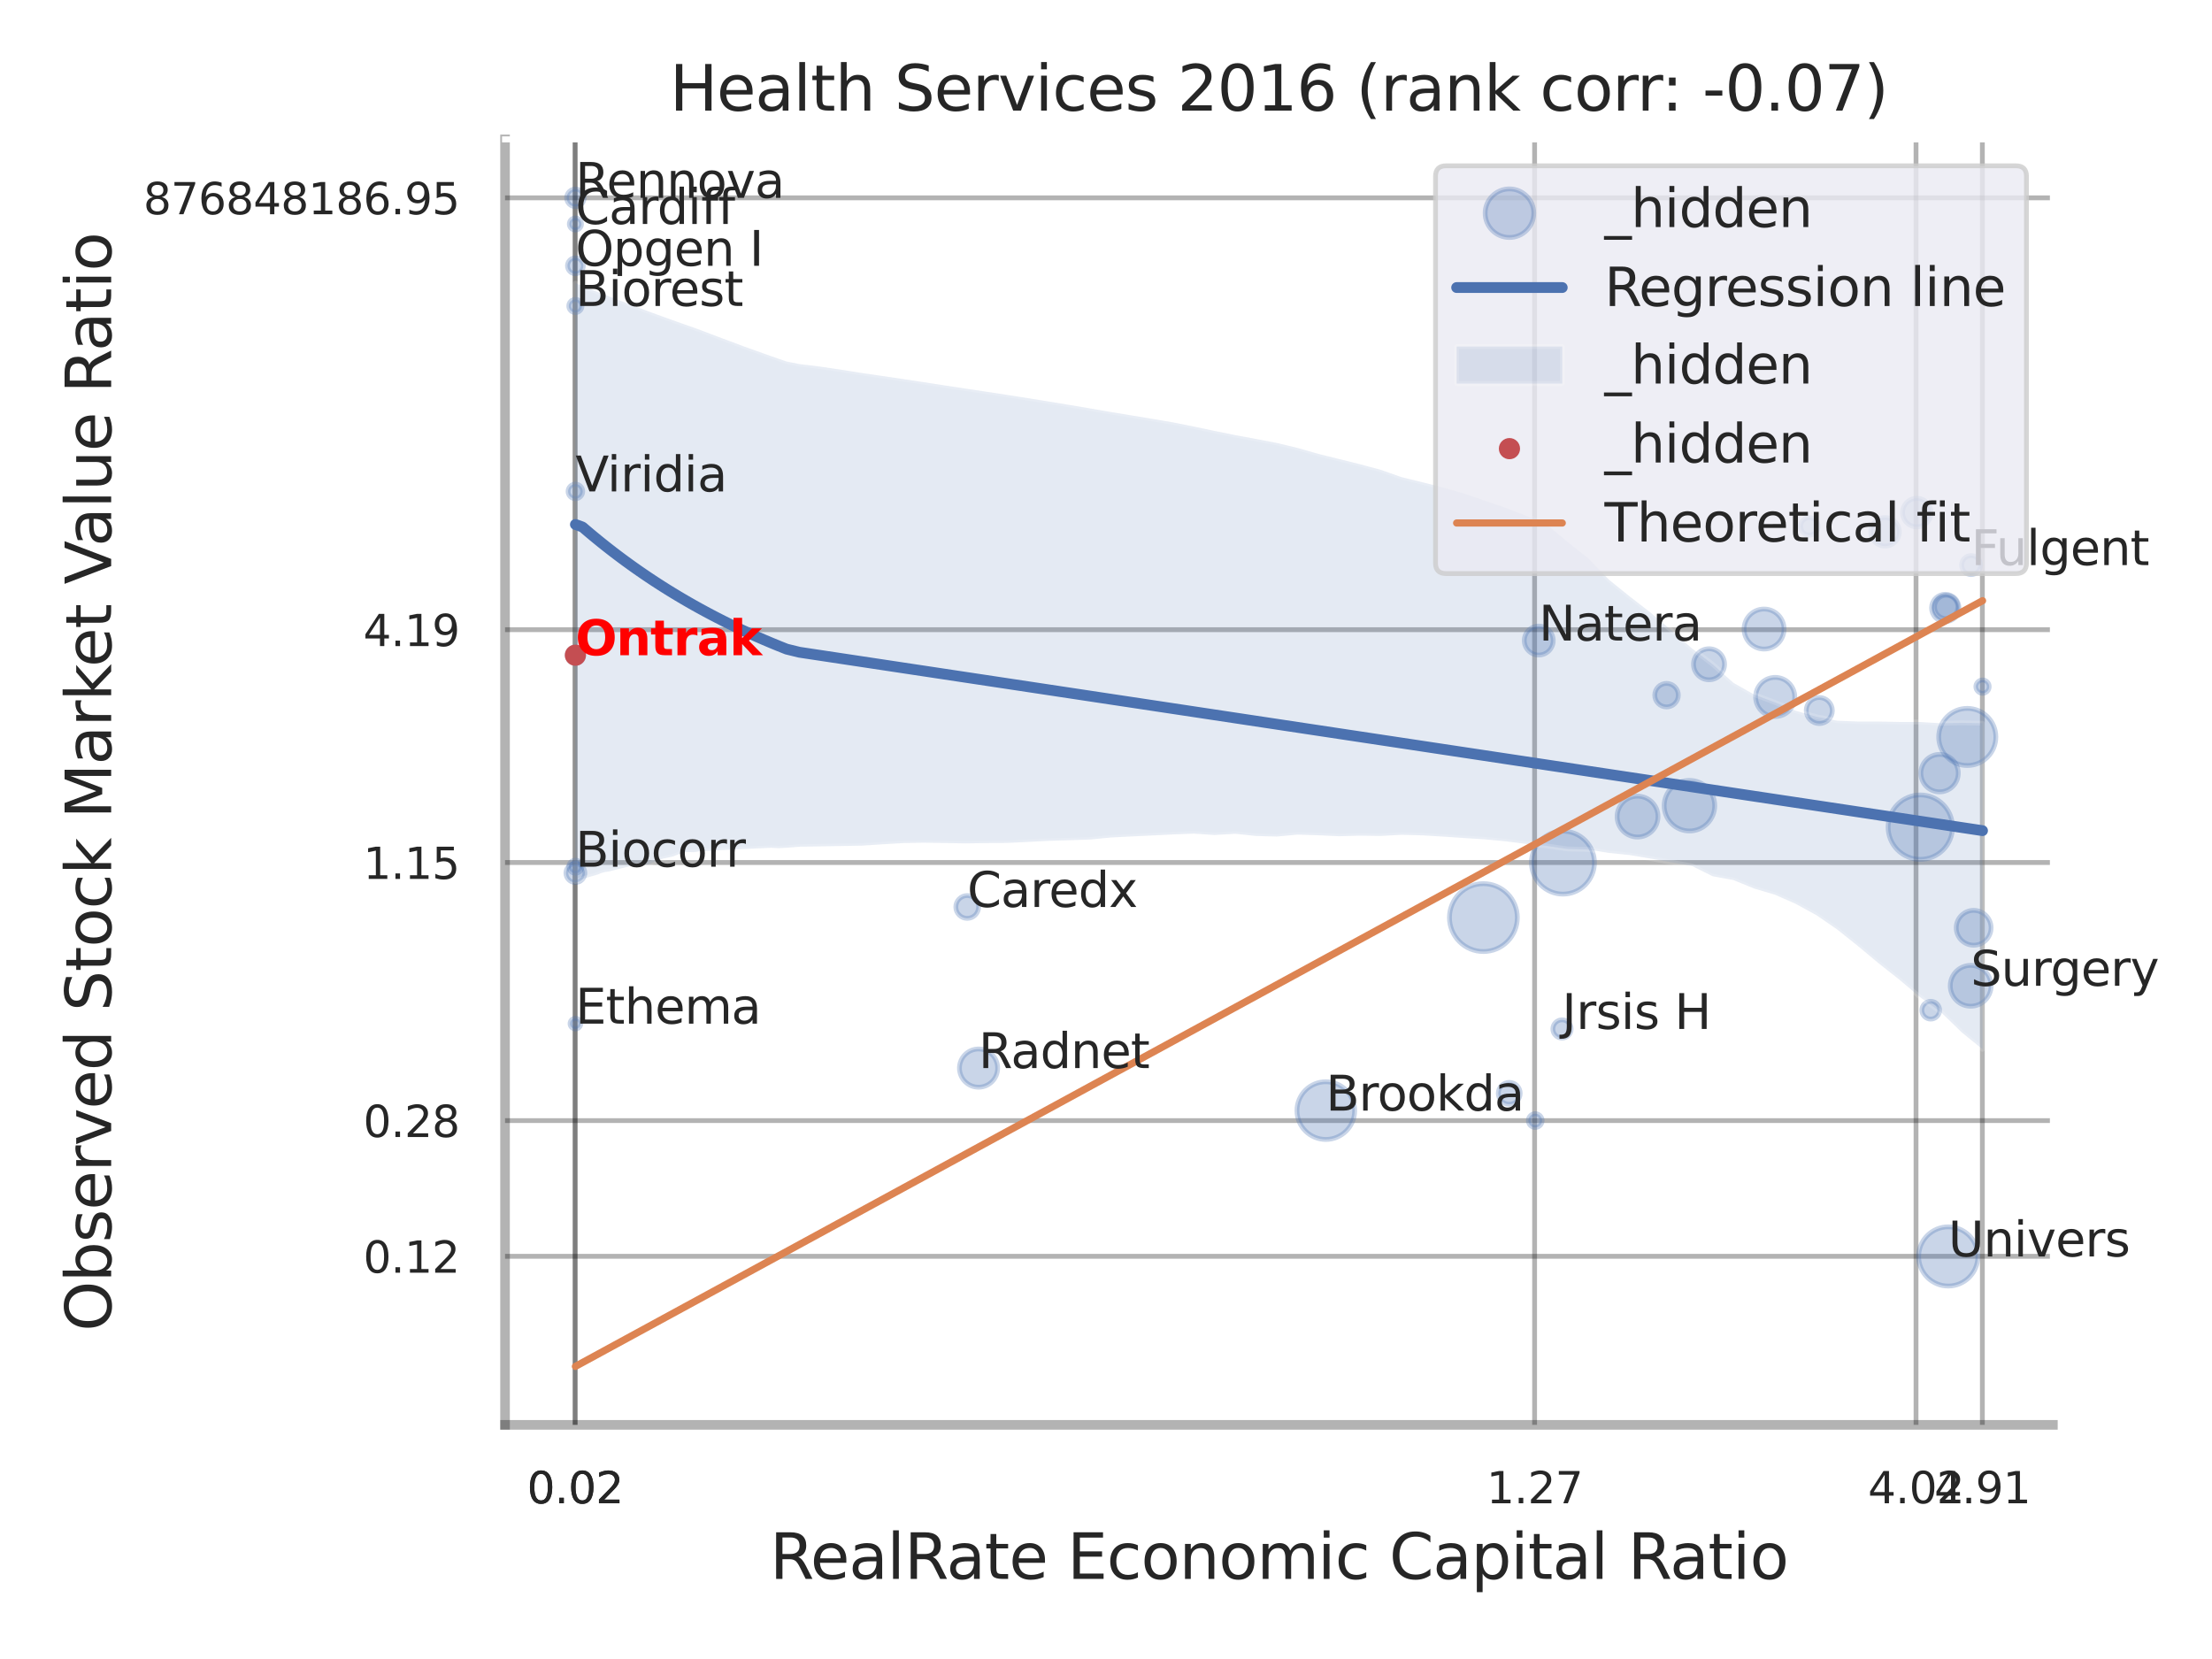<?xml version="1.0" encoding="utf-8" standalone="no"?>
<!DOCTYPE svg PUBLIC "-//W3C//DTD SVG 1.1//EN"
  "http://www.w3.org/Graphics/SVG/1.1/DTD/svg11.dtd">
<svg xmlns:xlink="http://www.w3.org/1999/xlink" width="460.8pt" height="345.6pt" viewBox="0 0 460.8 345.6" xmlns="http://www.w3.org/2000/svg" version="1.1">
 <defs>
  <style type="text/css">*{stroke-linejoin: round; stroke-linecap: butt}</style>
 </defs>
 <g id="figure_1">
  <g id="patch_1">
   <path d="M 0 345.6 
L 460.8 345.6 
L 460.8 0 
L 0 0 
z
" style="fill: #ffffff"/>
  </g>
  <g id="axes_1">
   <g id="patch_2">
    <path d="M 105.21 296.82 
L 427.655 296.82 
L 427.655 29.04 
L 105.21 29.04 
z
" style="fill: #ffffff"/>
   </g>
   <g id="matplotlib.axis_1">
    <g id="xtick_1">
     <g id="line2d_1">
      <path d="M 119.81 296.82 
L 119.81 29.04 
" clip-path="url(#p62ea911b71)" style="fill: none; stroke: #000000; stroke-opacity: 0.3; stroke-linecap: round"/>
     </g>
     <g id="text_1">
      <!-- 0.02 -->
      <g style="fill: #262626" transform="translate(109.79 313.159) scale(0.09 -0.09)">
       <defs>
        <path id="DejaVuSans-30" d="M 2034 4250 
Q 1547 4250 1301 3770 
Q 1056 3291 1056 2328 
Q 1056 1369 1301 889 
Q 1547 409 2034 409 
Q 2525 409 2770 889 
Q 3016 1369 3016 2328 
Q 3016 3291 2770 3770 
Q 2525 4250 2034 4250 
z
M 2034 4750 
Q 2819 4750 3233 4129 
Q 3647 3509 3647 2328 
Q 3647 1150 3233 529 
Q 2819 -91 2034 -91 
Q 1250 -91 836 529 
Q 422 1150 422 2328 
Q 422 3509 836 4129 
Q 1250 4750 2034 4750 
z
" transform="scale(0.016)"/>
        <path id="DejaVuSans-2e" d="M 684 794 
L 1344 794 
L 1344 0 
L 684 0 
L 684 794 
z
" transform="scale(0.016)"/>
        <path id="DejaVuSans-32" d="M 1228 531 
L 3431 531 
L 3431 0 
L 469 0 
L 469 531 
Q 828 903 1448 1529 
Q 2069 2156 2228 2338 
Q 2531 2678 2651 2914 
Q 2772 3150 2772 3378 
Q 2772 3750 2511 3984 
Q 2250 4219 1831 4219 
Q 1534 4219 1204 4116 
Q 875 4013 500 3803 
L 500 4441 
Q 881 4594 1212 4672 
Q 1544 4750 1819 4750 
Q 2544 4750 2975 4387 
Q 3406 4025 3406 3419 
Q 3406 3131 3298 2873 
Q 3191 2616 2906 2266 
Q 2828 2175 2409 1742 
Q 1991 1309 1228 531 
z
" transform="scale(0.016)"/>
       </defs>
       <use xlink:href="#DejaVuSans-30"/>
       <use xlink:href="#DejaVuSans-2e" transform="translate(63.623 0)"/>
       <use xlink:href="#DejaVuSans-30" transform="translate(95.41 0)"/>
       <use xlink:href="#DejaVuSans-32" transform="translate(159.033 0)"/>
      </g>
     </g>
    </g>
    <g id="xtick_2">
     <g id="line2d_2">
      <path d="M 119.81 296.82 
L 119.81 29.04 
" clip-path="url(#p62ea911b71)" style="fill: none; stroke: #000000; stroke-opacity: 0.3; stroke-linecap: round"/>
     </g>
     <g id="text_2">
      <!-- 0.02 -->
      <g style="fill: #262626" transform="translate(109.79 313.159) scale(0.09 -0.09)">
       <use xlink:href="#DejaVuSans-30"/>
       <use xlink:href="#DejaVuSans-2e" transform="translate(63.623 0)"/>
       <use xlink:href="#DejaVuSans-30" transform="translate(95.41 0)"/>
       <use xlink:href="#DejaVuSans-32" transform="translate(159.033 0)"/>
      </g>
     </g>
    </g>
    <g id="xtick_3">
     <g id="line2d_3">
      <path d="M 319.685 296.82 
L 319.685 29.04 
" clip-path="url(#p62ea911b71)" style="fill: none; stroke: #000000; stroke-opacity: 0.3; stroke-linecap: round"/>
     </g>
     <g id="text_3">
      <!-- 1.27 -->
      <g style="fill: #262626" transform="translate(309.665 313.159) scale(0.09 -0.09)">
       <defs>
        <path id="DejaVuSans-31" d="M 794 531 
L 1825 531 
L 1825 4091 
L 703 3866 
L 703 4441 
L 1819 4666 
L 2450 4666 
L 2450 531 
L 3481 531 
L 3481 0 
L 794 0 
L 794 531 
z
" transform="scale(0.016)"/>
        <path id="DejaVuSans-37" d="M 525 4666 
L 3525 4666 
L 3525 4397 
L 1831 0 
L 1172 0 
L 2766 4134 
L 525 4134 
L 525 4666 
z
" transform="scale(0.016)"/>
       </defs>
       <use xlink:href="#DejaVuSans-31"/>
       <use xlink:href="#DejaVuSans-2e" transform="translate(63.623 0)"/>
       <use xlink:href="#DejaVuSans-32" transform="translate(95.41 0)"/>
       <use xlink:href="#DejaVuSans-37" transform="translate(159.033 0)"/>
      </g>
     </g>
    </g>
    <g id="xtick_4">
     <g id="line2d_4">
      <path d="M 399.143 296.82 
L 399.143 29.04 
" clip-path="url(#p62ea911b71)" style="fill: none; stroke: #000000; stroke-opacity: 0.3; stroke-linecap: round"/>
     </g>
     <g id="text_4">
      <!-- 4.02 -->
      <g style="fill: #262626" transform="translate(389.123 313.159) scale(0.09 -0.09)">
       <defs>
        <path id="DejaVuSans-34" d="M 2419 4116 
L 825 1625 
L 2419 1625 
L 2419 4116 
z
M 2253 4666 
L 3047 4666 
L 3047 1625 
L 3713 1625 
L 3713 1100 
L 3047 1100 
L 3047 0 
L 2419 0 
L 2419 1100 
L 313 1100 
L 313 1709 
L 2253 4666 
z
" transform="scale(0.016)"/>
       </defs>
       <use xlink:href="#DejaVuSans-34"/>
       <use xlink:href="#DejaVuSans-2e" transform="translate(63.623 0)"/>
       <use xlink:href="#DejaVuSans-30" transform="translate(95.41 0)"/>
       <use xlink:href="#DejaVuSans-32" transform="translate(159.033 0)"/>
      </g>
     </g>
    </g>
    <g id="xtick_5">
     <g id="line2d_5">
      <path d="M 412.961 296.82 
L 412.961 29.04 
" clip-path="url(#p62ea911b71)" style="fill: none; stroke: #000000; stroke-opacity: 0.3; stroke-linecap: round"/>
     </g>
     <g id="text_5">
      <!-- 4.91 -->
      <g style="fill: #262626" transform="translate(402.942 313.159) scale(0.09 -0.09)">
       <defs>
        <path id="DejaVuSans-39" d="M 703 97 
L 703 672 
Q 941 559 1184 500 
Q 1428 441 1663 441 
Q 2288 441 2617 861 
Q 2947 1281 2994 2138 
Q 2813 1869 2534 1725 
Q 2256 1581 1919 1581 
Q 1219 1581 811 2004 
Q 403 2428 403 3163 
Q 403 3881 828 4315 
Q 1253 4750 1959 4750 
Q 2769 4750 3195 4129 
Q 3622 3509 3622 2328 
Q 3622 1225 3098 567 
Q 2575 -91 1691 -91 
Q 1453 -91 1209 -44 
Q 966 3 703 97 
z
M 1959 2075 
Q 2384 2075 2632 2365 
Q 2881 2656 2881 3163 
Q 2881 3666 2632 3958 
Q 2384 4250 1959 4250 
Q 1534 4250 1286 3958 
Q 1038 3666 1038 3163 
Q 1038 2656 1286 2365 
Q 1534 2075 1959 2075 
z
" transform="scale(0.016)"/>
       </defs>
       <use xlink:href="#DejaVuSans-34"/>
       <use xlink:href="#DejaVuSans-2e" transform="translate(63.623 0)"/>
       <use xlink:href="#DejaVuSans-39" transform="translate(95.41 0)"/>
       <use xlink:href="#DejaVuSans-31" transform="translate(159.033 0)"/>
      </g>
     </g>
    </g>
    <g id="xtick_6"/>
    <g id="xtick_7"/>
    <g id="text_6">
     <!-- RealRate Economic Capital Ratio -->
     <g style="fill: #262626" transform="translate(160.379 328.908) scale(0.13 -0.13)">
      <defs>
       <path id="DejaVuSans-52" d="M 2841 2188 
Q 3044 2119 3236 1894 
Q 3428 1669 3622 1275 
L 4263 0 
L 3584 0 
L 2988 1197 
Q 2756 1666 2539 1819 
Q 2322 1972 1947 1972 
L 1259 1972 
L 1259 0 
L 628 0 
L 628 4666 
L 2053 4666 
Q 2853 4666 3247 4331 
Q 3641 3997 3641 3322 
Q 3641 2881 3436 2590 
Q 3231 2300 2841 2188 
z
M 1259 4147 
L 1259 2491 
L 2053 2491 
Q 2509 2491 2742 2702 
Q 2975 2913 2975 3322 
Q 2975 3731 2742 3939 
Q 2509 4147 2053 4147 
L 1259 4147 
z
" transform="scale(0.016)"/>
       <path id="DejaVuSans-65" d="M 3597 1894 
L 3597 1613 
L 953 1613 
Q 991 1019 1311 708 
Q 1631 397 2203 397 
Q 2534 397 2845 478 
Q 3156 559 3463 722 
L 3463 178 
Q 3153 47 2828 -22 
Q 2503 -91 2169 -91 
Q 1331 -91 842 396 
Q 353 884 353 1716 
Q 353 2575 817 3079 
Q 1281 3584 2069 3584 
Q 2775 3584 3186 3129 
Q 3597 2675 3597 1894 
z
M 3022 2063 
Q 3016 2534 2758 2815 
Q 2500 3097 2075 3097 
Q 1594 3097 1305 2825 
Q 1016 2553 972 2059 
L 3022 2063 
z
" transform="scale(0.016)"/>
       <path id="DejaVuSans-61" d="M 2194 1759 
Q 1497 1759 1228 1600 
Q 959 1441 959 1056 
Q 959 750 1161 570 
Q 1363 391 1709 391 
Q 2188 391 2477 730 
Q 2766 1069 2766 1631 
L 2766 1759 
L 2194 1759 
z
M 3341 1997 
L 3341 0 
L 2766 0 
L 2766 531 
Q 2569 213 2275 61 
Q 1981 -91 1556 -91 
Q 1019 -91 701 211 
Q 384 513 384 1019 
Q 384 1609 779 1909 
Q 1175 2209 1959 2209 
L 2766 2209 
L 2766 2266 
Q 2766 2663 2505 2880 
Q 2244 3097 1772 3097 
Q 1472 3097 1187 3025 
Q 903 2953 641 2809 
L 641 3341 
Q 956 3463 1253 3523 
Q 1550 3584 1831 3584 
Q 2591 3584 2966 3190 
Q 3341 2797 3341 1997 
z
" transform="scale(0.016)"/>
       <path id="DejaVuSans-6c" d="M 603 4863 
L 1178 4863 
L 1178 0 
L 603 0 
L 603 4863 
z
" transform="scale(0.016)"/>
       <path id="DejaVuSans-74" d="M 1172 4494 
L 1172 3500 
L 2356 3500 
L 2356 3053 
L 1172 3053 
L 1172 1153 
Q 1172 725 1289 603 
Q 1406 481 1766 481 
L 2356 481 
L 2356 0 
L 1766 0 
Q 1100 0 847 248 
Q 594 497 594 1153 
L 594 3053 
L 172 3053 
L 172 3500 
L 594 3500 
L 594 4494 
L 1172 4494 
z
" transform="scale(0.016)"/>
       <path id="DejaVuSans-20" transform="scale(0.016)"/>
       <path id="DejaVuSans-45" d="M 628 4666 
L 3578 4666 
L 3578 4134 
L 1259 4134 
L 1259 2753 
L 3481 2753 
L 3481 2222 
L 1259 2222 
L 1259 531 
L 3634 531 
L 3634 0 
L 628 0 
L 628 4666 
z
" transform="scale(0.016)"/>
       <path id="DejaVuSans-63" d="M 3122 3366 
L 3122 2828 
Q 2878 2963 2633 3030 
Q 2388 3097 2138 3097 
Q 1578 3097 1268 2742 
Q 959 2388 959 1747 
Q 959 1106 1268 751 
Q 1578 397 2138 397 
Q 2388 397 2633 464 
Q 2878 531 3122 666 
L 3122 134 
Q 2881 22 2623 -34 
Q 2366 -91 2075 -91 
Q 1284 -91 818 406 
Q 353 903 353 1747 
Q 353 2603 823 3093 
Q 1294 3584 2113 3584 
Q 2378 3584 2631 3529 
Q 2884 3475 3122 3366 
z
" transform="scale(0.016)"/>
       <path id="DejaVuSans-6f" d="M 1959 3097 
Q 1497 3097 1228 2736 
Q 959 2375 959 1747 
Q 959 1119 1226 758 
Q 1494 397 1959 397 
Q 2419 397 2687 759 
Q 2956 1122 2956 1747 
Q 2956 2369 2687 2733 
Q 2419 3097 1959 3097 
z
M 1959 3584 
Q 2709 3584 3137 3096 
Q 3566 2609 3566 1747 
Q 3566 888 3137 398 
Q 2709 -91 1959 -91 
Q 1206 -91 779 398 
Q 353 888 353 1747 
Q 353 2609 779 3096 
Q 1206 3584 1959 3584 
z
" transform="scale(0.016)"/>
       <path id="DejaVuSans-6e" d="M 3513 2113 
L 3513 0 
L 2938 0 
L 2938 2094 
Q 2938 2591 2744 2837 
Q 2550 3084 2163 3084 
Q 1697 3084 1428 2787 
Q 1159 2491 1159 1978 
L 1159 0 
L 581 0 
L 581 3500 
L 1159 3500 
L 1159 2956 
Q 1366 3272 1645 3428 
Q 1925 3584 2291 3584 
Q 2894 3584 3203 3211 
Q 3513 2838 3513 2113 
z
" transform="scale(0.016)"/>
       <path id="DejaVuSans-6d" d="M 3328 2828 
Q 3544 3216 3844 3400 
Q 4144 3584 4550 3584 
Q 5097 3584 5394 3201 
Q 5691 2819 5691 2113 
L 5691 0 
L 5113 0 
L 5113 2094 
Q 5113 2597 4934 2840 
Q 4756 3084 4391 3084 
Q 3944 3084 3684 2787 
Q 3425 2491 3425 1978 
L 3425 0 
L 2847 0 
L 2847 2094 
Q 2847 2600 2669 2842 
Q 2491 3084 2119 3084 
Q 1678 3084 1418 2786 
Q 1159 2488 1159 1978 
L 1159 0 
L 581 0 
L 581 3500 
L 1159 3500 
L 1159 2956 
Q 1356 3278 1631 3431 
Q 1906 3584 2284 3584 
Q 2666 3584 2933 3390 
Q 3200 3197 3328 2828 
z
" transform="scale(0.016)"/>
       <path id="DejaVuSans-69" d="M 603 3500 
L 1178 3500 
L 1178 0 
L 603 0 
L 603 3500 
z
M 603 4863 
L 1178 4863 
L 1178 4134 
L 603 4134 
L 603 4863 
z
" transform="scale(0.016)"/>
       <path id="DejaVuSans-43" d="M 4122 4306 
L 4122 3641 
Q 3803 3938 3442 4084 
Q 3081 4231 2675 4231 
Q 1875 4231 1450 3742 
Q 1025 3253 1025 2328 
Q 1025 1406 1450 917 
Q 1875 428 2675 428 
Q 3081 428 3442 575 
Q 3803 722 4122 1019 
L 4122 359 
Q 3791 134 3420 21 
Q 3050 -91 2638 -91 
Q 1578 -91 968 557 
Q 359 1206 359 2328 
Q 359 3453 968 4101 
Q 1578 4750 2638 4750 
Q 3056 4750 3426 4639 
Q 3797 4528 4122 4306 
z
" transform="scale(0.016)"/>
       <path id="DejaVuSans-70" d="M 1159 525 
L 1159 -1331 
L 581 -1331 
L 581 3500 
L 1159 3500 
L 1159 2969 
Q 1341 3281 1617 3432 
Q 1894 3584 2278 3584 
Q 2916 3584 3314 3078 
Q 3713 2572 3713 1747 
Q 3713 922 3314 415 
Q 2916 -91 2278 -91 
Q 1894 -91 1617 61 
Q 1341 213 1159 525 
z
M 3116 1747 
Q 3116 2381 2855 2742 
Q 2594 3103 2138 3103 
Q 1681 3103 1420 2742 
Q 1159 2381 1159 1747 
Q 1159 1113 1420 752 
Q 1681 391 2138 391 
Q 2594 391 2855 752 
Q 3116 1113 3116 1747 
z
" transform="scale(0.016)"/>
      </defs>
      <use xlink:href="#DejaVuSans-52"/>
      <use xlink:href="#DejaVuSans-65" transform="translate(64.982 0)"/>
      <use xlink:href="#DejaVuSans-61" transform="translate(126.506 0)"/>
      <use xlink:href="#DejaVuSans-6c" transform="translate(187.785 0)"/>
      <use xlink:href="#DejaVuSans-52" transform="translate(215.568 0)"/>
      <use xlink:href="#DejaVuSans-61" transform="translate(282.801 0)"/>
      <use xlink:href="#DejaVuSans-74" transform="translate(344.08 0)"/>
      <use xlink:href="#DejaVuSans-65" transform="translate(383.289 0)"/>
      <use xlink:href="#DejaVuSans-20" transform="translate(444.812 0)"/>
      <use xlink:href="#DejaVuSans-45" transform="translate(476.6 0)"/>
      <use xlink:href="#DejaVuSans-63" transform="translate(539.783 0)"/>
      <use xlink:href="#DejaVuSans-6f" transform="translate(594.764 0)"/>
      <use xlink:href="#DejaVuSans-6e" transform="translate(655.945 0)"/>
      <use xlink:href="#DejaVuSans-6f" transform="translate(719.324 0)"/>
      <use xlink:href="#DejaVuSans-6d" transform="translate(780.506 0)"/>
      <use xlink:href="#DejaVuSans-69" transform="translate(877.918 0)"/>
      <use xlink:href="#DejaVuSans-63" transform="translate(905.701 0)"/>
      <use xlink:href="#DejaVuSans-20" transform="translate(960.682 0)"/>
      <use xlink:href="#DejaVuSans-43" transform="translate(992.469 0)"/>
      <use xlink:href="#DejaVuSans-61" transform="translate(1062.293 0)"/>
      <use xlink:href="#DejaVuSans-70" transform="translate(1123.572 0)"/>
      <use xlink:href="#DejaVuSans-69" transform="translate(1187.049 0)"/>
      <use xlink:href="#DejaVuSans-74" transform="translate(1214.832 0)"/>
      <use xlink:href="#DejaVuSans-61" transform="translate(1254.041 0)"/>
      <use xlink:href="#DejaVuSans-6c" transform="translate(1315.32 0)"/>
      <use xlink:href="#DejaVuSans-20" transform="translate(1343.104 0)"/>
      <use xlink:href="#DejaVuSans-52" transform="translate(1374.891 0)"/>
      <use xlink:href="#DejaVuSans-61" transform="translate(1442.123 0)"/>
      <use xlink:href="#DejaVuSans-74" transform="translate(1503.402 0)"/>
      <use xlink:href="#DejaVuSans-69" transform="translate(1542.611 0)"/>
      <use xlink:href="#DejaVuSans-6f" transform="translate(1570.395 0)"/>
     </g>
    </g>
   </g>
   <g id="matplotlib.axis_2">
    <g id="ytick_1">
     <g id="line2d_6">
      <path d="M 105.21 261.709 
L 427.655 261.709 
" clip-path="url(#p62ea911b71)" style="fill: none; stroke: #000000; stroke-opacity: 0.3; stroke-linecap: round"/>
     </g>
     <g id="text_7">
      <!-- 0.12 -->
      <g style="fill: #262626" transform="translate(75.671 265.128) scale(0.09 -0.09)">
       <use xlink:href="#DejaVuSans-30"/>
       <use xlink:href="#DejaVuSans-2e" transform="translate(63.623 0)"/>
       <use xlink:href="#DejaVuSans-31" transform="translate(95.41 0)"/>
       <use xlink:href="#DejaVuSans-32" transform="translate(159.033 0)"/>
      </g>
     </g>
    </g>
    <g id="ytick_2">
     <g id="line2d_7">
      <path d="M 105.21 233.441 
L 427.655 233.441 
" clip-path="url(#p62ea911b71)" style="fill: none; stroke: #000000; stroke-opacity: 0.3; stroke-linecap: round"/>
     </g>
     <g id="text_8">
      <!-- 0.28 -->
      <g style="fill: #262626" transform="translate(75.671 236.86) scale(0.09 -0.09)">
       <defs>
        <path id="DejaVuSans-38" d="M 2034 2216 
Q 1584 2216 1326 1975 
Q 1069 1734 1069 1313 
Q 1069 891 1326 650 
Q 1584 409 2034 409 
Q 2484 409 2743 651 
Q 3003 894 3003 1313 
Q 3003 1734 2745 1975 
Q 2488 2216 2034 2216 
z
M 1403 2484 
Q 997 2584 770 2862 
Q 544 3141 544 3541 
Q 544 4100 942 4425 
Q 1341 4750 2034 4750 
Q 2731 4750 3128 4425 
Q 3525 4100 3525 3541 
Q 3525 3141 3298 2862 
Q 3072 2584 2669 2484 
Q 3125 2378 3379 2068 
Q 3634 1759 3634 1313 
Q 3634 634 3220 271 
Q 2806 -91 2034 -91 
Q 1263 -91 848 271 
Q 434 634 434 1313 
Q 434 1759 690 2068 
Q 947 2378 1403 2484 
z
M 1172 3481 
Q 1172 3119 1398 2916 
Q 1625 2713 2034 2713 
Q 2441 2713 2670 2916 
Q 2900 3119 2900 3481 
Q 2900 3844 2670 4047 
Q 2441 4250 2034 4250 
Q 1625 4250 1398 4047 
Q 1172 3844 1172 3481 
z
" transform="scale(0.016)"/>
       </defs>
       <use xlink:href="#DejaVuSans-30"/>
       <use xlink:href="#DejaVuSans-2e" transform="translate(63.623 0)"/>
       <use xlink:href="#DejaVuSans-32" transform="translate(95.41 0)"/>
       <use xlink:href="#DejaVuSans-38" transform="translate(159.033 0)"/>
      </g>
     </g>
    </g>
    <g id="ytick_3">
     <g id="line2d_8">
      <path d="M 105.21 179.676 
L 427.655 179.676 
" clip-path="url(#p62ea911b71)" style="fill: none; stroke: #000000; stroke-opacity: 0.3; stroke-linecap: round"/>
     </g>
     <g id="text_9">
      <!-- 1.15 -->
      <g style="fill: #262626" transform="translate(75.671 183.095) scale(0.09 -0.09)">
       <defs>
        <path id="DejaVuSans-35" d="M 691 4666 
L 3169 4666 
L 3169 4134 
L 1269 4134 
L 1269 2991 
Q 1406 3038 1543 3061 
Q 1681 3084 1819 3084 
Q 2600 3084 3056 2656 
Q 3513 2228 3513 1497 
Q 3513 744 3044 326 
Q 2575 -91 1722 -91 
Q 1428 -91 1123 -41 
Q 819 9 494 109 
L 494 744 
Q 775 591 1075 516 
Q 1375 441 1709 441 
Q 2250 441 2565 725 
Q 2881 1009 2881 1497 
Q 2881 1984 2565 2268 
Q 2250 2553 1709 2553 
Q 1456 2553 1204 2497 
Q 953 2441 691 2322 
L 691 4666 
z
" transform="scale(0.016)"/>
       </defs>
       <use xlink:href="#DejaVuSans-31"/>
       <use xlink:href="#DejaVuSans-2e" transform="translate(63.623 0)"/>
       <use xlink:href="#DejaVuSans-31" transform="translate(95.41 0)"/>
       <use xlink:href="#DejaVuSans-35" transform="translate(159.033 0)"/>
      </g>
     </g>
    </g>
    <g id="ytick_4">
     <g id="line2d_9">
      <path d="M 105.21 131.175 
L 427.655 131.175 
" clip-path="url(#p62ea911b71)" style="fill: none; stroke: #000000; stroke-opacity: 0.3; stroke-linecap: round"/>
     </g>
     <g id="text_10">
      <!-- 4.19 -->
      <g style="fill: #262626" transform="translate(75.671 134.595) scale(0.09 -0.09)">
       <use xlink:href="#DejaVuSans-34"/>
       <use xlink:href="#DejaVuSans-2e" transform="translate(63.623 0)"/>
       <use xlink:href="#DejaVuSans-31" transform="translate(95.41 0)"/>
       <use xlink:href="#DejaVuSans-39" transform="translate(159.033 0)"/>
      </g>
     </g>
    </g>
    <g id="ytick_5">
     <g id="line2d_10">
      <path d="M 105.21 41.214 
L 427.655 41.214 
" clip-path="url(#p62ea911b71)" style="fill: none; stroke: #000000; stroke-opacity: 0.3; stroke-linecap: round"/>
     </g>
     <g id="text_11">
      <!-- 876848186.95 -->
      <g style="fill: #262626" transform="translate(29.861 44.634) scale(0.09 -0.09)">
       <defs>
        <path id="DejaVuSans-36" d="M 2113 2584 
Q 1688 2584 1439 2293 
Q 1191 2003 1191 1497 
Q 1191 994 1439 701 
Q 1688 409 2113 409 
Q 2538 409 2786 701 
Q 3034 994 3034 1497 
Q 3034 2003 2786 2293 
Q 2538 2584 2113 2584 
z
M 3366 4563 
L 3366 3988 
Q 3128 4100 2886 4159 
Q 2644 4219 2406 4219 
Q 1781 4219 1451 3797 
Q 1122 3375 1075 2522 
Q 1259 2794 1537 2939 
Q 1816 3084 2150 3084 
Q 2853 3084 3261 2657 
Q 3669 2231 3669 1497 
Q 3669 778 3244 343 
Q 2819 -91 2113 -91 
Q 1303 -91 875 529 
Q 447 1150 447 2328 
Q 447 3434 972 4092 
Q 1497 4750 2381 4750 
Q 2619 4750 2861 4703 
Q 3103 4656 3366 4563 
z
" transform="scale(0.016)"/>
       </defs>
       <use xlink:href="#DejaVuSans-38"/>
       <use xlink:href="#DejaVuSans-37" transform="translate(63.623 0)"/>
       <use xlink:href="#DejaVuSans-36" transform="translate(127.246 0)"/>
       <use xlink:href="#DejaVuSans-38" transform="translate(190.869 0)"/>
       <use xlink:href="#DejaVuSans-34" transform="translate(254.492 0)"/>
       <use xlink:href="#DejaVuSans-38" transform="translate(318.115 0)"/>
       <use xlink:href="#DejaVuSans-31" transform="translate(381.738 0)"/>
       <use xlink:href="#DejaVuSans-38" transform="translate(445.361 0)"/>
       <use xlink:href="#DejaVuSans-36" transform="translate(508.984 0)"/>
       <use xlink:href="#DejaVuSans-2e" transform="translate(572.607 0)"/>
       <use xlink:href="#DejaVuSans-39" transform="translate(604.395 0)"/>
       <use xlink:href="#DejaVuSans-35" transform="translate(668.018 0)"/>
      </g>
     </g>
    </g>
    <g id="ytick_6"/>
    <g id="ytick_7"/>
    <g id="ytick_8"/>
    <g id="ytick_9"/>
    <g id="text_12">
     <!-- Observed Stock Market Value Ratio -->
     <g style="fill: #262626" transform="translate(23.157 277.332) rotate(-90) scale(0.13 -0.13)">
      <defs>
       <path id="DejaVuSans-4f" d="M 2522 4238 
Q 1834 4238 1429 3725 
Q 1025 3213 1025 2328 
Q 1025 1447 1429 934 
Q 1834 422 2522 422 
Q 3209 422 3611 934 
Q 4013 1447 4013 2328 
Q 4013 3213 3611 3725 
Q 3209 4238 2522 4238 
z
M 2522 4750 
Q 3503 4750 4090 4092 
Q 4678 3434 4678 2328 
Q 4678 1225 4090 567 
Q 3503 -91 2522 -91 
Q 1538 -91 948 565 
Q 359 1222 359 2328 
Q 359 3434 948 4092 
Q 1538 4750 2522 4750 
z
" transform="scale(0.016)"/>
       <path id="DejaVuSans-62" d="M 3116 1747 
Q 3116 2381 2855 2742 
Q 2594 3103 2138 3103 
Q 1681 3103 1420 2742 
Q 1159 2381 1159 1747 
Q 1159 1113 1420 752 
Q 1681 391 2138 391 
Q 2594 391 2855 752 
Q 3116 1113 3116 1747 
z
M 1159 2969 
Q 1341 3281 1617 3432 
Q 1894 3584 2278 3584 
Q 2916 3584 3314 3078 
Q 3713 2572 3713 1747 
Q 3713 922 3314 415 
Q 2916 -91 2278 -91 
Q 1894 -91 1617 61 
Q 1341 213 1159 525 
L 1159 0 
L 581 0 
L 581 4863 
L 1159 4863 
L 1159 2969 
z
" transform="scale(0.016)"/>
       <path id="DejaVuSans-73" d="M 2834 3397 
L 2834 2853 
Q 2591 2978 2328 3040 
Q 2066 3103 1784 3103 
Q 1356 3103 1142 2972 
Q 928 2841 928 2578 
Q 928 2378 1081 2264 
Q 1234 2150 1697 2047 
L 1894 2003 
Q 2506 1872 2764 1633 
Q 3022 1394 3022 966 
Q 3022 478 2636 193 
Q 2250 -91 1575 -91 
Q 1294 -91 989 -36 
Q 684 19 347 128 
L 347 722 
Q 666 556 975 473 
Q 1284 391 1588 391 
Q 1994 391 2212 530 
Q 2431 669 2431 922 
Q 2431 1156 2273 1281 
Q 2116 1406 1581 1522 
L 1381 1569 
Q 847 1681 609 1914 
Q 372 2147 372 2553 
Q 372 3047 722 3315 
Q 1072 3584 1716 3584 
Q 2034 3584 2315 3537 
Q 2597 3491 2834 3397 
z
" transform="scale(0.016)"/>
       <path id="DejaVuSans-72" d="M 2631 2963 
Q 2534 3019 2420 3045 
Q 2306 3072 2169 3072 
Q 1681 3072 1420 2755 
Q 1159 2438 1159 1844 
L 1159 0 
L 581 0 
L 581 3500 
L 1159 3500 
L 1159 2956 
Q 1341 3275 1631 3429 
Q 1922 3584 2338 3584 
Q 2397 3584 2469 3576 
Q 2541 3569 2628 3553 
L 2631 2963 
z
" transform="scale(0.016)"/>
       <path id="DejaVuSans-76" d="M 191 3500 
L 800 3500 
L 1894 563 
L 2988 3500 
L 3597 3500 
L 2284 0 
L 1503 0 
L 191 3500 
z
" transform="scale(0.016)"/>
       <path id="DejaVuSans-64" d="M 2906 2969 
L 2906 4863 
L 3481 4863 
L 3481 0 
L 2906 0 
L 2906 525 
Q 2725 213 2448 61 
Q 2172 -91 1784 -91 
Q 1150 -91 751 415 
Q 353 922 353 1747 
Q 353 2572 751 3078 
Q 1150 3584 1784 3584 
Q 2172 3584 2448 3432 
Q 2725 3281 2906 2969 
z
M 947 1747 
Q 947 1113 1208 752 
Q 1469 391 1925 391 
Q 2381 391 2643 752 
Q 2906 1113 2906 1747 
Q 2906 2381 2643 2742 
Q 2381 3103 1925 3103 
Q 1469 3103 1208 2742 
Q 947 2381 947 1747 
z
" transform="scale(0.016)"/>
       <path id="DejaVuSans-53" d="M 3425 4513 
L 3425 3897 
Q 3066 4069 2747 4153 
Q 2428 4238 2131 4238 
Q 1616 4238 1336 4038 
Q 1056 3838 1056 3469 
Q 1056 3159 1242 3001 
Q 1428 2844 1947 2747 
L 2328 2669 
Q 3034 2534 3370 2195 
Q 3706 1856 3706 1288 
Q 3706 609 3251 259 
Q 2797 -91 1919 -91 
Q 1588 -91 1214 -16 
Q 841 59 441 206 
L 441 856 
Q 825 641 1194 531 
Q 1563 422 1919 422 
Q 2459 422 2753 634 
Q 3047 847 3047 1241 
Q 3047 1584 2836 1778 
Q 2625 1972 2144 2069 
L 1759 2144 
Q 1053 2284 737 2584 
Q 422 2884 422 3419 
Q 422 4038 858 4394 
Q 1294 4750 2059 4750 
Q 2388 4750 2728 4690 
Q 3069 4631 3425 4513 
z
" transform="scale(0.016)"/>
       <path id="DejaVuSans-6b" d="M 581 4863 
L 1159 4863 
L 1159 1991 
L 2875 3500 
L 3609 3500 
L 1753 1863 
L 3688 0 
L 2938 0 
L 1159 1709 
L 1159 0 
L 581 0 
L 581 4863 
z
" transform="scale(0.016)"/>
       <path id="DejaVuSans-4d" d="M 628 4666 
L 1569 4666 
L 2759 1491 
L 3956 4666 
L 4897 4666 
L 4897 0 
L 4281 0 
L 4281 4097 
L 3078 897 
L 2444 897 
L 1241 4097 
L 1241 0 
L 628 0 
L 628 4666 
z
" transform="scale(0.016)"/>
       <path id="DejaVuSans-56" d="M 1831 0 
L 50 4666 
L 709 4666 
L 2188 738 
L 3669 4666 
L 4325 4666 
L 2547 0 
L 1831 0 
z
" transform="scale(0.016)"/>
       <path id="DejaVuSans-75" d="M 544 1381 
L 544 3500 
L 1119 3500 
L 1119 1403 
Q 1119 906 1312 657 
Q 1506 409 1894 409 
Q 2359 409 2629 706 
Q 2900 1003 2900 1516 
L 2900 3500 
L 3475 3500 
L 3475 0 
L 2900 0 
L 2900 538 
Q 2691 219 2414 64 
Q 2138 -91 1772 -91 
Q 1169 -91 856 284 
Q 544 659 544 1381 
z
M 1991 3584 
L 1991 3584 
z
" transform="scale(0.016)"/>
      </defs>
      <use xlink:href="#DejaVuSans-4f"/>
      <use xlink:href="#DejaVuSans-62" transform="translate(78.711 0)"/>
      <use xlink:href="#DejaVuSans-73" transform="translate(142.188 0)"/>
      <use xlink:href="#DejaVuSans-65" transform="translate(194.287 0)"/>
      <use xlink:href="#DejaVuSans-72" transform="translate(255.811 0)"/>
      <use xlink:href="#DejaVuSans-76" transform="translate(296.924 0)"/>
      <use xlink:href="#DejaVuSans-65" transform="translate(356.104 0)"/>
      <use xlink:href="#DejaVuSans-64" transform="translate(417.627 0)"/>
      <use xlink:href="#DejaVuSans-20" transform="translate(481.104 0)"/>
      <use xlink:href="#DejaVuSans-53" transform="translate(512.891 0)"/>
      <use xlink:href="#DejaVuSans-74" transform="translate(576.367 0)"/>
      <use xlink:href="#DejaVuSans-6f" transform="translate(615.576 0)"/>
      <use xlink:href="#DejaVuSans-63" transform="translate(676.758 0)"/>
      <use xlink:href="#DejaVuSans-6b" transform="translate(731.738 0)"/>
      <use xlink:href="#DejaVuSans-20" transform="translate(789.648 0)"/>
      <use xlink:href="#DejaVuSans-4d" transform="translate(821.436 0)"/>
      <use xlink:href="#DejaVuSans-61" transform="translate(907.715 0)"/>
      <use xlink:href="#DejaVuSans-72" transform="translate(968.994 0)"/>
      <use xlink:href="#DejaVuSans-6b" transform="translate(1010.107 0)"/>
      <use xlink:href="#DejaVuSans-65" transform="translate(1064.393 0)"/>
      <use xlink:href="#DejaVuSans-74" transform="translate(1125.916 0)"/>
      <use xlink:href="#DejaVuSans-20" transform="translate(1165.125 0)"/>
      <use xlink:href="#DejaVuSans-56" transform="translate(1196.912 0)"/>
      <use xlink:href="#DejaVuSans-61" transform="translate(1257.57 0)"/>
      <use xlink:href="#DejaVuSans-6c" transform="translate(1318.85 0)"/>
      <use xlink:href="#DejaVuSans-75" transform="translate(1346.633 0)"/>
      <use xlink:href="#DejaVuSans-65" transform="translate(1410.012 0)"/>
      <use xlink:href="#DejaVuSans-20" transform="translate(1471.535 0)"/>
      <use xlink:href="#DejaVuSans-52" transform="translate(1503.322 0)"/>
      <use xlink:href="#DejaVuSans-61" transform="translate(1570.555 0)"/>
      <use xlink:href="#DejaVuSans-74" transform="translate(1631.834 0)"/>
      <use xlink:href="#DejaVuSans-69" transform="translate(1671.043 0)"/>
      <use xlink:href="#DejaVuSans-6f" transform="translate(1698.826 0)"/>
     </g>
    </g>
   </g>
   <g id="PathCollection_1">
    <path d="M 367.487 135.207 
C 368.592 135.207 369.652 134.768 370.433 133.987 
C 371.214 133.205 371.653 132.145 371.653 131.04 
C 371.653 129.935 371.214 128.875 370.433 128.094 
C 369.652 127.313 368.592 126.874 367.487 126.874 
C 366.382 126.874 365.322 127.313 364.54 128.094 
C 363.759 128.875 363.32 129.935 363.32 131.04 
C 363.32 132.145 363.759 133.205 364.54 133.987 
C 365.322 134.768 366.382 135.207 367.487 135.207 
z
" clip-path="url(#p62ea911b71)" style="fill: #4c72b0; fill-opacity: 0.3; stroke: #4c72b0; stroke-opacity: 0.3"/>
    <path d="M 314.403 230.037 
C 315.008 230.037 315.587 229.797 316.015 229.37 
C 316.442 228.943 316.682 228.363 316.682 227.759 
C 316.682 227.154 316.442 226.575 316.015 226.147 
C 315.587 225.72 315.008 225.48 314.403 225.48 
C 313.799 225.48 313.219 225.72 312.792 226.147 
C 312.365 226.575 312.124 227.154 312.124 227.759 
C 312.124 228.363 312.365 228.943 312.792 229.37 
C 313.219 229.797 313.799 230.037 314.403 230.037 
z
" clip-path="url(#p62ea911b71)" style="fill: #4c72b0; fill-opacity: 0.3; stroke: #4c72b0; stroke-opacity: 0.3"/>
    <path d="M 405.427 128.877 
C 406.074 128.877 406.695 128.62 407.152 128.162 
C 407.61 127.705 407.867 127.084 407.867 126.438 
C 407.867 125.791 407.61 125.17 407.152 124.713 
C 406.695 124.255 406.074 123.998 405.427 123.998 
C 404.781 123.998 404.16 124.255 403.703 124.713 
C 403.245 125.17 402.988 125.791 402.988 126.438 
C 402.988 127.084 403.245 127.705 403.703 128.162 
C 404.16 128.62 404.781 128.877 405.427 128.877 
z
" clip-path="url(#p62ea911b71)" style="fill: #4c72b0; fill-opacity: 0.3; stroke: #4c72b0; stroke-opacity: 0.3"/>
    <path d="M 405.857 267.909 
C 407.492 267.909 409.061 267.259 410.218 266.102 
C 411.375 264.946 412.025 263.377 412.025 261.741 
C 412.025 260.105 411.375 258.536 410.218 257.379 
C 409.061 256.222 407.492 255.572 405.857 255.572 
C 404.221 255.572 402.652 256.222 401.495 257.379 
C 400.338 258.536 399.688 260.105 399.688 261.741 
C 399.688 263.377 400.338 264.946 401.495 266.102 
C 402.652 267.259 404.221 267.909 405.857 267.909 
z
" clip-path="url(#p62ea911b71)" style="fill: #4c72b0; fill-opacity: 0.3; stroke: #4c72b0; stroke-opacity: 0.3"/>
    <path d="M 399.307 109.752 
C 400.096 109.752 400.852 109.439 401.41 108.881 
C 401.968 108.324 402.281 107.567 402.281 106.778 
C 402.281 105.99 401.968 105.233 401.41 104.676 
C 400.852 104.118 400.096 103.805 399.307 103.805 
C 398.518 103.805 397.762 104.118 397.204 104.676 
C 396.647 105.233 396.333 105.99 396.333 106.778 
C 396.333 107.567 396.647 108.324 397.204 108.881 
C 397.762 109.439 398.518 109.752 399.307 109.752 
z
" clip-path="url(#p62ea911b71)" style="fill: #4c72b0; fill-opacity: 0.3; stroke: #4c72b0; stroke-opacity: 0.3"/>
    <path d="M 402.206 212.296 
C 402.698 212.296 403.17 212.1 403.517 211.753 
C 403.865 211.405 404.06 210.934 404.06 210.442 
C 404.06 209.95 403.865 209.479 403.517 209.131 
C 403.17 208.783 402.698 208.588 402.206 208.588 
C 401.715 208.588 401.243 208.783 400.895 209.131 
C 400.548 209.479 400.352 209.95 400.352 210.442 
C 400.352 210.934 400.548 211.405 400.895 211.753 
C 401.243 212.1 401.715 212.296 402.206 212.296 
z
" clip-path="url(#p62ea911b71)" style="fill: #4c72b0; fill-opacity: 0.3; stroke: #4c72b0; stroke-opacity: 0.3"/>
    <path d="M 203.851 226.484 
C 204.907 226.484 205.919 226.065 206.666 225.318 
C 207.412 224.572 207.832 223.56 207.832 222.504 
C 207.832 221.448 207.412 220.436 206.666 219.689 
C 205.919 218.943 204.907 218.524 203.851 218.524 
C 202.796 218.524 201.783 218.943 201.037 219.689 
C 200.29 220.436 199.871 221.448 199.871 222.504 
C 199.871 223.56 200.29 224.572 201.037 225.318 
C 201.783 226.065 202.796 226.484 203.851 226.484 
z
" clip-path="url(#p62ea911b71)" style="fill: #4c72b0; fill-opacity: 0.3; stroke: #4c72b0; stroke-opacity: 0.3"/>
    <path d="M 119.867 214.358 
C 120.163 214.358 120.447 214.24 120.656 214.031 
C 120.865 213.821 120.983 213.537 120.983 213.241 
C 120.983 212.945 120.865 212.661 120.656 212.452 
C 120.447 212.243 120.163 212.125 119.867 212.125 
C 119.571 212.125 119.287 212.243 119.077 212.452 
C 118.868 212.661 118.75 212.945 118.75 213.241 
C 118.75 213.537 118.868 213.821 119.077 214.031 
C 119.287 214.24 119.571 214.358 119.867 214.358 
z
" clip-path="url(#p62ea911b71)" style="fill: #4c72b0; fill-opacity: 0.3; stroke: #4c72b0; stroke-opacity: 0.3"/>
    <path d="M 376.926 111.488 
C 377.412 111.488 377.878 111.295 378.222 110.952 
C 378.565 110.608 378.758 110.142 378.758 109.656 
C 378.758 109.17 378.565 108.704 378.222 108.361 
C 377.878 108.017 377.412 107.824 376.926 107.824 
C 376.44 107.824 375.974 108.017 375.631 108.361 
C 375.287 108.704 375.094 109.17 375.094 109.656 
C 375.094 110.142 375.287 110.608 375.631 110.952 
C 375.974 111.295 376.44 111.488 376.926 111.488 
z
" clip-path="url(#p62ea911b71)" style="fill: #4c72b0; fill-opacity: 0.3; stroke: #4c72b0; stroke-opacity: 0.3"/>
    <path d="M 119.867 47.928 
C 120.202 47.928 120.524 47.794 120.762 47.557 
C 120.999 47.32 121.133 46.997 121.133 46.662 
C 121.133 46.326 120.999 46.004 120.762 45.766 
C 120.524 45.529 120.202 45.396 119.867 45.396 
C 119.531 45.396 119.209 45.529 118.971 45.766 
C 118.734 46.004 118.601 46.326 118.601 46.662 
C 118.601 46.997 118.734 47.32 118.971 47.557 
C 119.209 47.794 119.531 47.928 119.867 47.928 
z
" clip-path="url(#p62ea911b71)" style="fill: #4c72b0; fill-opacity: 0.3; stroke: #4c72b0; stroke-opacity: 0.3"/>
    <path d="M 400.039 179.02 
C 401.818 179.02 403.525 178.313 404.783 177.055 
C 406.041 175.797 406.748 174.09 406.748 172.311 
C 406.748 170.531 406.041 168.825 404.783 167.566 
C 403.525 166.308 401.818 165.601 400.039 165.601 
C 398.259 165.601 396.553 166.308 395.294 167.566 
C 394.036 168.825 393.329 170.531 393.329 172.311 
C 393.329 174.09 394.036 175.797 395.294 177.055 
C 396.553 178.313 398.259 179.02 400.039 179.02 
z
" clip-path="url(#p62ea911b71)" style="fill: #4c72b0; fill-opacity: 0.3; stroke: #4c72b0; stroke-opacity: 0.3"/>
    <path d="M 119.867 183.843 
C 120.39 183.843 120.892 183.635 121.262 183.264 
C 121.632 182.894 121.84 182.392 121.84 181.869 
C 121.84 181.345 121.632 180.843 121.262 180.473 
C 120.892 180.103 120.39 179.895 119.867 179.895 
C 119.343 179.895 118.841 180.103 118.471 180.473 
C 118.101 180.843 117.893 181.345 117.893 181.869 
C 117.893 182.392 118.101 182.894 118.471 183.264 
C 118.841 183.635 119.343 183.843 119.867 183.843 
z
" clip-path="url(#p62ea911b71)" style="fill: #4c72b0; fill-opacity: 0.3; stroke: #4c72b0; stroke-opacity: 0.3"/>
    <path d="M 356.02 141.611 
C 356.877 141.611 357.698 141.271 358.304 140.665 
C 358.91 140.059 359.251 139.238 359.251 138.381 
C 359.251 137.524 358.91 136.702 358.304 136.096 
C 357.698 135.491 356.877 135.15 356.02 135.15 
C 355.163 135.15 354.341 135.491 353.735 136.096 
C 353.13 136.702 352.789 137.524 352.789 138.381 
C 352.789 139.238 353.13 140.059 353.735 140.665 
C 354.341 141.271 355.163 141.611 356.02 141.611 
z
" clip-path="url(#p62ea911b71)" style="fill: #4c72b0; fill-opacity: 0.3; stroke: #4c72b0; stroke-opacity: 0.3"/>
    <path d="M 351.943 173.11 
C 353.34 173.11 354.681 172.555 355.668 171.567 
C 356.656 170.579 357.211 169.239 357.211 167.842 
C 357.211 166.445 356.656 165.105 355.668 164.117 
C 354.681 163.129 353.34 162.574 351.943 162.574 
C 350.546 162.574 349.206 163.129 348.218 164.117 
C 347.23 165.105 346.675 166.445 346.675 167.842 
C 346.675 169.239 347.23 170.579 348.218 171.567 
C 349.206 172.555 350.546 173.11 351.943 173.11 
z
" clip-path="url(#p62ea911b71)" style="fill: #4c72b0; fill-opacity: 0.3; stroke: #4c72b0; stroke-opacity: 0.3"/>
    <path d="M 369.805 149.268 
C 370.887 149.268 371.924 148.838 372.689 148.073 
C 373.454 147.308 373.884 146.271 373.884 145.189 
C 373.884 144.107 373.454 143.07 372.689 142.305 
C 371.924 141.54 370.887 141.11 369.805 141.11 
C 368.723 141.11 367.685 141.54 366.92 142.305 
C 366.156 143.07 365.726 144.107 365.726 145.189 
C 365.726 146.271 366.156 147.308 366.92 148.073 
C 367.685 148.838 368.723 149.268 369.805 149.268 
z
" clip-path="url(#p62ea911b71)" style="fill: #4c72b0; fill-opacity: 0.3; stroke: #4c72b0; stroke-opacity: 0.3"/>
    <path d="M 325.59 186.259 
C 327.329 186.259 328.998 185.567 330.228 184.337 
C 331.458 183.107 332.149 181.439 332.149 179.699 
C 332.149 177.959 331.458 176.291 330.228 175.061 
C 328.998 173.831 327.329 173.14 325.59 173.14 
C 323.85 173.14 322.181 173.831 320.951 175.061 
C 319.721 176.291 319.03 177.959 319.03 179.699 
C 319.03 181.439 319.721 183.107 320.951 184.337 
C 322.181 185.567 323.85 186.259 325.59 186.259 
z
" clip-path="url(#p62ea911b71)" style="fill: #4c72b0; fill-opacity: 0.3; stroke: #4c72b0; stroke-opacity: 0.3"/>
    <path d="M 309.018 198.221 
C 310.893 198.221 312.692 197.476 314.018 196.15 
C 315.344 194.824 316.089 193.025 316.089 191.15 
C 316.089 189.275 315.344 187.476 314.018 186.15 
C 312.692 184.824 310.893 184.079 309.018 184.079 
C 307.143 184.079 305.344 184.824 304.018 186.15 
C 302.692 187.476 301.947 189.275 301.947 191.15 
C 301.947 193.025 302.692 194.824 304.018 196.15 
C 305.344 197.476 307.143 198.221 309.018 198.221 
z
" clip-path="url(#p62ea911b71)" style="fill: #4c72b0; fill-opacity: 0.3; stroke: #4c72b0; stroke-opacity: 0.3"/>
    <path d="M 119.867 43.037 
C 120.351 43.037 120.815 42.844 121.157 42.502 
C 121.499 42.16 121.691 41.696 121.691 41.212 
C 121.691 40.728 121.499 40.264 121.157 39.921 
C 120.815 39.579 120.351 39.387 119.867 39.387 
C 119.383 39.387 118.918 39.579 118.576 39.921 
C 118.234 40.264 118.042 40.728 118.042 41.212 
C 118.042 41.696 118.234 42.16 118.576 42.502 
C 118.918 42.844 119.383 43.037 119.867 43.037 
z
" clip-path="url(#p62ea911b71)" style="fill: #4c72b0; fill-opacity: 0.3; stroke: #4c72b0; stroke-opacity: 0.3"/>
    <path d="M 409.82 159.471 
C 411.399 159.471 412.913 158.844 414.03 157.727 
C 415.146 156.611 415.773 155.097 415.773 153.518 
C 415.773 151.94 415.146 150.426 414.03 149.309 
C 412.913 148.193 411.399 147.566 409.82 147.566 
C 408.242 147.566 406.728 148.193 405.611 149.309 
C 404.495 150.426 403.868 151.94 403.868 153.518 
C 403.868 155.097 404.495 156.611 405.611 157.727 
C 406.728 158.844 408.242 159.471 409.82 159.471 
z
" clip-path="url(#p62ea911b71)" style="fill: #4c72b0; fill-opacity: 0.3; stroke: #4c72b0; stroke-opacity: 0.3"/>
    <path d="M 411.15 196.906 
C 412.112 196.906 413.036 196.523 413.717 195.842 
C 414.397 195.162 414.78 194.238 414.78 193.276 
C 414.78 192.313 414.397 191.389 413.717 190.709 
C 413.036 190.028 412.112 189.646 411.15 189.646 
C 410.187 189.646 409.264 190.028 408.583 190.709 
C 407.902 191.389 407.52 192.313 407.52 193.276 
C 407.52 194.238 407.902 195.162 408.583 195.842 
C 409.264 196.523 410.187 196.906 411.15 196.906 
z
" clip-path="url(#p62ea911b71)" style="fill: #4c72b0; fill-opacity: 0.3; stroke: #4c72b0; stroke-opacity: 0.3"/>
    <path d="M 404.048 164.963 
C 405.083 164.963 406.076 164.551 406.808 163.819 
C 407.54 163.087 407.951 162.094 407.951 161.059 
C 407.951 160.024 407.54 159.031 406.808 158.299 
C 406.076 157.567 405.083 157.155 404.048 157.155 
C 403.012 157.155 402.019 157.567 401.287 158.299 
C 400.555 159.031 400.144 160.024 400.144 161.059 
C 400.144 162.094 400.555 163.087 401.287 163.819 
C 402.019 164.551 403.012 164.963 404.048 164.963 
z
" clip-path="url(#p62ea911b71)" style="fill: #4c72b0; fill-opacity: 0.3; stroke: #4c72b0; stroke-opacity: 0.3"/>
    <path d="M 319.82 234.869 
C 320.2 234.869 320.565 234.718 320.834 234.449 
C 321.103 234.18 321.255 233.815 321.255 233.434 
C 321.255 233.054 321.103 232.689 320.834 232.42 
C 320.565 232.15 320.2 231.999 319.82 231.999 
C 319.439 231.999 319.074 232.15 318.805 232.42 
C 318.536 232.689 318.385 233.054 318.385 233.434 
C 318.385 233.815 318.536 234.18 318.805 234.449 
C 319.074 234.718 319.439 234.869 319.82 234.869 
z
" clip-path="url(#p62ea911b71)" style="fill: #4c72b0; fill-opacity: 0.3; stroke: #4c72b0; stroke-opacity: 0.3"/>
    <path d="M 392.692 113.761 
C 393.48 113.761 394.235 113.448 394.792 112.891 
C 395.349 112.334 395.662 111.579 395.662 110.791 
C 395.662 110.004 395.349 109.248 394.792 108.691 
C 394.235 108.134 393.48 107.821 392.692 107.821 
C 391.904 107.821 391.149 108.134 390.592 108.691 
C 390.035 109.248 389.722 110.004 389.722 110.791 
C 389.722 111.579 390.035 112.334 390.592 112.891 
C 391.149 113.448 391.904 113.761 392.692 113.761 
z
" clip-path="url(#p62ea911b71)" style="fill: #4c72b0; fill-opacity: 0.3; stroke: #4c72b0; stroke-opacity: 0.3"/>
    <path d="M 341.134 174.373 
C 342.264 174.373 343.348 173.924 344.147 173.125 
C 344.946 172.326 345.395 171.242 345.395 170.112 
C 345.395 168.983 344.946 167.899 344.147 167.1 
C 343.348 166.301 342.264 165.852 341.134 165.852 
C 340.004 165.852 338.921 166.301 338.122 167.1 
C 337.323 167.899 336.874 168.983 336.874 170.112 
C 336.874 171.242 337.323 172.326 338.122 173.125 
C 338.921 173.924 340.004 174.373 341.134 174.373 
z
" clip-path="url(#p62ea911b71)" style="fill: #4c72b0; fill-opacity: 0.3; stroke: #4c72b0; stroke-opacity: 0.3"/>
    <path d="M 119.867 138.199 
C 120.32 138.199 120.754 138.019 121.075 137.698 
C 121.395 137.378 121.575 136.943 121.575 136.49 
C 121.575 136.037 121.395 135.602 121.075 135.282 
C 120.754 134.961 120.32 134.781 119.867 134.781 
C 119.413 134.781 118.979 134.961 118.658 135.282 
C 118.338 135.602 118.158 136.037 118.158 136.49 
C 118.158 136.943 118.338 137.378 118.658 137.698 
C 118.979 138.019 119.413 138.199 119.867 138.199 
z
" clip-path="url(#p62ea911b71)" style="fill: #4c72b0; fill-opacity: 0.3; stroke: #4c72b0; stroke-opacity: 0.3"/>
    <path d="M 412.998 144.424 
C 413.366 144.424 413.719 144.278 413.979 144.018 
C 414.24 143.758 414.386 143.405 414.386 143.037 
C 414.386 142.668 414.24 142.315 413.979 142.055 
C 413.719 141.795 413.366 141.649 412.998 141.649 
C 412.63 141.649 412.277 141.795 412.017 142.055 
C 411.756 142.315 411.61 142.668 411.61 143.037 
C 411.61 143.405 411.756 143.758 412.017 144.018 
C 412.277 144.278 412.63 144.424 412.998 144.424 
z
" clip-path="url(#p62ea911b71)" style="fill: #4c72b0; fill-opacity: 0.3; stroke: #4c72b0; stroke-opacity: 0.3"/>
    <path d="M 201.49 191.311 
C 202.12 191.311 202.725 191.061 203.17 190.615 
C 203.616 190.17 203.866 189.566 203.866 188.936 
C 203.866 188.306 203.616 187.701 203.17 187.256 
C 202.725 186.81 202.12 186.56 201.49 186.56 
C 200.86 186.56 200.256 186.81 199.811 187.256 
C 199.365 187.701 199.115 188.306 199.115 188.936 
C 199.115 189.566 199.365 190.17 199.811 190.615 
C 200.256 191.061 200.86 191.311 201.49 191.311 
z
" clip-path="url(#p62ea911b71)" style="fill: #4c72b0; fill-opacity: 0.3; stroke: #4c72b0; stroke-opacity: 0.3"/>
    <path d="M 119.867 57.021 
C 120.305 57.021 120.725 56.847 121.035 56.537 
C 121.345 56.227 121.519 55.807 121.519 55.369 
C 121.519 54.931 121.345 54.51 121.035 54.2 
C 120.725 53.891 120.305 53.717 119.867 53.717 
C 119.428 53.717 119.008 53.891 118.698 54.2 
C 118.388 54.51 118.214 54.931 118.214 55.369 
C 118.214 55.807 118.388 56.227 118.698 56.537 
C 119.008 56.847 119.428 57.021 119.867 57.021 
z
" clip-path="url(#p62ea911b71)" style="fill: #4c72b0; fill-opacity: 0.3; stroke: #4c72b0; stroke-opacity: 0.3"/>
    <path d="M 276.192 237.367 
C 277.786 237.367 279.314 236.733 280.441 235.606 
C 281.568 234.479 282.202 232.95 282.202 231.357 
C 282.202 229.763 281.568 228.234 280.441 227.107 
C 279.314 225.98 277.786 225.347 276.192 225.347 
C 274.598 225.347 273.069 225.98 271.942 227.107 
C 270.815 228.234 270.182 229.763 270.182 231.357 
C 270.182 232.95 270.815 234.479 271.942 235.606 
C 273.069 236.733 274.598 237.367 276.192 237.367 
z
" clip-path="url(#p62ea911b71)" style="fill: #4c72b0; fill-opacity: 0.3; stroke: #4c72b0; stroke-opacity: 0.3"/>
    <path d="M 347.172 147.272 
C 347.823 147.272 348.447 147.013 348.907 146.553 
C 349.368 146.093 349.626 145.468 349.626 144.818 
C 349.626 144.167 349.368 143.542 348.907 143.082 
C 348.447 142.622 347.823 142.363 347.172 142.363 
C 346.521 142.363 345.896 142.622 345.436 143.082 
C 344.976 143.542 344.717 144.167 344.717 144.818 
C 344.717 145.468 344.976 146.093 345.436 146.553 
C 345.896 147.013 346.521 147.272 347.172 147.272 
z
" clip-path="url(#p62ea911b71)" style="fill: #4c72b0; fill-opacity: 0.3; stroke: #4c72b0; stroke-opacity: 0.3"/>
    <path d="M 119.867 181.922 
C 120.23 181.922 120.578 181.778 120.834 181.521 
C 121.091 181.264 121.235 180.916 121.235 180.553 
C 121.235 180.19 121.091 179.842 120.834 179.586 
C 120.578 179.329 120.23 179.185 119.867 179.185 
C 119.504 179.185 119.156 179.329 118.899 179.586 
C 118.642 179.842 118.498 180.19 118.498 180.553 
C 118.498 180.916 118.642 181.264 118.899 181.521 
C 119.156 181.778 119.504 181.922 119.867 181.922 
z
" clip-path="url(#p62ea911b71)" style="fill: #4c72b0; fill-opacity: 0.3; stroke: #4c72b0; stroke-opacity: 0.3"/>
    <path d="M 378.99 150.734 
C 379.711 150.734 380.402 150.448 380.911 149.939 
C 381.421 149.429 381.707 148.738 381.707 148.018 
C 381.707 147.297 381.421 146.606 380.911 146.097 
C 380.402 145.587 379.711 145.301 378.99 145.301 
C 378.27 145.301 377.579 145.587 377.069 146.097 
C 376.56 146.606 376.273 147.297 376.273 148.018 
C 376.273 148.738 376.56 149.429 377.069 149.939 
C 377.579 150.448 378.27 150.734 378.99 150.734 
z
" clip-path="url(#p62ea911b71)" style="fill: #4c72b0; fill-opacity: 0.3; stroke: #4c72b0; stroke-opacity: 0.3"/>
    <path d="M 405.234 129.503 
C 405.991 129.503 406.717 129.202 407.252 128.667 
C 407.787 128.132 408.087 127.406 408.087 126.65 
C 408.087 125.893 407.787 125.167 407.252 124.632 
C 406.717 124.097 405.991 123.796 405.234 123.796 
C 404.477 123.796 403.751 124.097 403.216 124.632 
C 402.681 125.167 402.381 125.893 402.381 126.65 
C 402.381 127.406 402.681 128.132 403.216 128.667 
C 403.751 129.202 404.477 129.503 405.234 129.503 
z
" clip-path="url(#p62ea911b71)" style="fill: #4c72b0; fill-opacity: 0.3; stroke: #4c72b0; stroke-opacity: 0.3"/>
    <path d="M 119.867 65.116 
C 120.232 65.116 120.582 64.971 120.84 64.713 
C 121.098 64.455 121.243 64.105 121.243 63.74 
C 121.243 63.375 121.098 63.025 120.84 62.766 
C 120.582 62.508 120.232 62.363 119.867 62.363 
C 119.501 62.363 119.151 62.508 118.893 62.766 
C 118.635 63.025 118.49 63.375 118.49 63.74 
C 118.49 64.105 118.635 64.455 118.893 64.713 
C 119.151 64.971 119.501 65.116 119.867 65.116 
z
" clip-path="url(#p62ea911b71)" style="fill: #4c72b0; fill-opacity: 0.3; stroke: #4c72b0; stroke-opacity: 0.3"/>
    <path d="M 119.867 103.895 
C 120.271 103.895 120.659 103.735 120.945 103.449 
C 121.231 103.162 121.392 102.774 121.392 102.37 
C 121.392 101.965 121.231 101.577 120.945 101.291 
C 120.659 101.005 120.271 100.844 119.867 100.844 
C 119.462 100.844 119.074 101.005 118.788 101.291 
C 118.502 101.577 118.341 101.965 118.341 102.37 
C 118.341 102.774 118.502 103.162 118.788 103.449 
C 119.074 103.735 119.462 103.895 119.867 103.895 
z
" clip-path="url(#p62ea911b71)" style="fill: #4c72b0; fill-opacity: 0.3; stroke: #4c72b0; stroke-opacity: 0.3"/>
    <path d="M 325.391 216.252 
C 325.896 216.252 326.38 216.051 326.737 215.695 
C 327.093 215.338 327.294 214.854 327.294 214.349 
C 327.294 213.845 327.093 213.361 326.737 213.004 
C 326.38 212.647 325.896 212.447 325.391 212.447 
C 324.887 212.447 324.403 212.647 324.046 213.004 
C 323.689 213.361 323.489 213.845 323.489 214.349 
C 323.489 214.854 323.689 215.338 324.046 215.695 
C 324.403 216.051 324.887 216.252 325.391 216.252 
z
" clip-path="url(#p62ea911b71)" style="fill: #4c72b0; fill-opacity: 0.3; stroke: #4c72b0; stroke-opacity: 0.3"/>
    <path d="M 320.552 136.455 
C 321.351 136.455 322.118 136.137 322.683 135.572 
C 323.248 135.007 323.566 134.241 323.566 133.441 
C 323.566 132.642 323.248 131.875 322.683 131.31 
C 322.118 130.745 321.351 130.428 320.552 130.428 
C 319.753 130.428 318.986 130.745 318.421 131.31 
C 317.856 131.875 317.538 132.642 317.538 133.441 
C 317.538 134.241 317.856 135.007 318.421 135.572 
C 318.986 136.137 319.753 136.455 320.552 136.455 
z
" clip-path="url(#p62ea911b71)" style="fill: #4c72b0; fill-opacity: 0.3; stroke: #4c72b0; stroke-opacity: 0.3"/>
    <path d="M 410.531 209.616 
C 411.661 209.616 412.744 209.168 413.542 208.369 
C 414.34 207.571 414.789 206.488 414.789 205.359 
C 414.789 204.23 414.34 203.147 413.542 202.348 
C 412.744 201.55 411.661 201.101 410.531 201.101 
C 409.402 201.101 408.319 201.55 407.521 202.348 
C 406.722 203.147 406.274 204.23 406.274 205.359 
C 406.274 206.488 406.722 207.571 407.521 208.369 
C 408.319 209.168 409.402 209.616 410.531 209.616 
z
" clip-path="url(#p62ea911b71)" style="fill: #4c72b0; fill-opacity: 0.3; stroke: #4c72b0; stroke-opacity: 0.3"/>
    <path d="M 410.618 119.697 
C 411.143 119.697 411.647 119.488 412.018 119.117 
C 412.389 118.746 412.598 118.242 412.598 117.718 
C 412.598 117.193 412.389 116.689 412.018 116.318 
C 411.647 115.947 411.143 115.738 410.618 115.738 
C 410.094 115.738 409.59 115.947 409.219 116.318 
C 408.848 116.689 408.639 117.193 408.639 117.718 
C 408.639 118.242 408.848 118.746 409.219 119.117 
C 409.59 119.488 410.094 119.697 410.618 119.697 
z
" clip-path="url(#p62ea911b71)" style="fill: #4c72b0; fill-opacity: 0.3; stroke: #4c72b0; stroke-opacity: 0.3"/>
   </g>
   <g id="FillBetweenPolyCollection_1">
    <defs>
     <path id="m89c37f9c50" d="M 119.867 -286.616 
L 119.867 -161.966 
L 120.606 -162.228 
L 121.355 -162.491 
L 122.115 -162.732 
L 122.885 -162.952 
L 123.667 -163.178 
L 124.461 -163.404 
L 125.266 -163.736 
L 126.083 -163.948 
L 126.913 -164.068 
L 127.756 -164.286 
L 128.612 -164.503 
L 129.482 -164.72 
L 130.366 -164.937 
L 131.265 -165.155 
L 132.179 -165.3 
L 133.109 -165.353 
L 134.056 -165.411 
L 135.019 -165.543 
L 135.999 -165.948 
L 136.998 -166.309 
L 138.015 -166.704 
L 139.052 -166.932 
L 140.11 -167.16 
L 141.188 -167.575 
L 142.289 -168.044 
L 143.412 -168.108 
L 144.559 -168.078 
L 145.731 -168.257 
L 146.929 -168.323 
L 148.154 -168.389 
L 149.408 -168.456 
L 150.692 -168.522 
L 152.006 -168.588 
L 153.354 -168.654 
L 154.736 -168.721 
L 156.154 -168.787 
L 157.611 -168.853 
L 159.108 -168.92 
L 160.647 -168.995 
L 162.232 -168.903 
L 163.865 -169.001 
L 166.525 -169.211 
L 170.849 -169.285 
L 175.174 -169.359 
L 179.498 -169.433 
L 183.822 -169.716 
L 188.146 -169.972 
L 192.47 -170.056 
L 196.794 -169.983 
L 201.118 -169.911 
L 205.442 -169.969 
L 209.766 -170.002 
L 214.09 -170.209 
L 218.414 -170.437 
L 222.738 -170.566 
L 227.063 -170.707 
L 231.387 -171.129 
L 235.711 -171.355 
L 240.035 -171.558 
L 244.359 -171.771 
L 248.683 -171.943 
L 253.007 -171.651 
L 257.331 -171.91 
L 261.655 -171.452 
L 265.979 -171.335 
L 270.303 -171.736 
L 274.627 -171.599 
L 278.952 -171.399 
L 283.276 -171.519 
L 287.6 -171.453 
L 291.924 -171.698 
L 296.248 -171.585 
L 300.572 -171.326 
L 304.896 -171.031 
L 309.22 -170.753 
L 313.544 -170.358 
L 317.868 -169.81 
L 322.192 -169.384 
L 326.516 -168.752 
L 330.84 -168.631 
L 335.165 -167.92 
L 339.489 -167.478 
L 343.813 -166.754 
L 348.137 -165.983 
L 352.461 -165.21 
L 356.785 -163.059 
L 361.109 -162.267 
L 365.433 -160.496 
L 369.757 -159.218 
L 374.081 -157.309 
L 378.405 -154.945 
L 382.729 -151.966 
L 387.054 -148.515 
L 391.378 -144.907 
L 395.702 -141.495 
L 400.026 -137.841 
L 404.35 -134.722 
L 408.674 -130.528 
L 412.998 -127.017 
L 412.998 -194.938 
L 412.998 -194.938 
L 408.674 -195.021 
L 404.35 -194.922 
L 400.026 -195.193 
L 395.702 -195.198 
L 391.378 -195.29 
L 387.054 -195.296 
L 382.729 -195.46 
L 378.405 -196.285 
L 374.081 -197.535 
L 369.757 -199.281 
L 365.433 -200.898 
L 361.109 -203.352 
L 356.785 -207.215 
L 352.461 -210.522 
L 348.137 -214.327 
L 343.813 -218.007 
L 339.489 -221.353 
L 335.165 -224.843 
L 330.84 -229.318 
L 326.516 -232.742 
L 322.192 -236.355 
L 317.868 -238.176 
L 313.544 -239.853 
L 309.22 -241.332 
L 304.896 -242.806 
L 300.572 -244.057 
L 296.248 -245.148 
L 291.924 -246.213 
L 287.6 -247.743 
L 283.276 -248.901 
L 278.952 -249.976 
L 274.627 -251.047 
L 270.303 -252.287 
L 265.979 -253.326 
L 261.655 -254.155 
L 257.331 -254.958 
L 253.007 -255.83 
L 248.683 -256.748 
L 244.359 -257.611 
L 240.035 -258.345 
L 235.711 -259.061 
L 231.387 -259.774 
L 227.063 -260.523 
L 222.738 -261.253 
L 218.414 -261.965 
L 214.09 -262.661 
L 209.766 -263.34 
L 205.442 -264.004 
L 201.118 -264.652 
L 196.794 -265.311 
L 192.47 -265.98 
L 188.146 -266.634 
L 183.822 -267.273 
L 179.498 -267.901 
L 175.174 -268.589 
L 170.849 -269.229 
L 166.525 -269.755 
L 163.865 -270.285 
L 162.232 -270.851 
L 160.647 -271.406 
L 159.108 -271.951 
L 157.611 -272.486 
L 156.154 -273.006 
L 154.736 -273.515 
L 153.354 -274.039 
L 152.006 -274.54 
L 150.692 -275.033 
L 149.408 -275.516 
L 148.154 -275.99 
L 146.929 -276.457 
L 145.731 -276.916 
L 144.559 -277.334 
L 143.412 -277.736 
L 142.289 -278.132 
L 141.188 -278.523 
L 140.11 -278.908 
L 139.052 -279.288 
L 138.015 -279.663 
L 136.998 -280.034 
L 135.999 -280.399 
L 135.019 -280.761 
L 134.056 -281.118 
L 133.109 -281.471 
L 132.179 -281.819 
L 131.265 -282.164 
L 130.366 -282.522 
L 129.482 -282.855 
L 128.612 -283.183 
L 127.756 -283.508 
L 126.913 -283.832 
L 126.083 -284.154 
L 125.266 -284.474 
L 124.461 -284.789 
L 123.667 -285.102 
L 122.885 -285.411 
L 122.115 -285.717 
L 121.355 -286.019 
L 120.606 -286.319 
L 119.867 -286.616 
z
" style="stroke: #ffffff; stroke-opacity: 0.15"/>
    </defs>
    <g clip-path="url(#p62ea911b71)">
     <use xlink:href="#m89c37f9c50" x="0" y="345.6" style="fill: #4c72b0; fill-opacity: 0.15; stroke: #ffffff; stroke-opacity: 0.15"/>
    </g>
   </g>
   <g id="PathCollection_2">
    <defs>
     <path id="m573e048f80" d="M 0 1.709 
C 0.453 1.709 0.888 1.529 1.208 1.208 
C 1.529 0.888 1.709 0.453 1.709 0 
C 1.709 -0.453 1.529 -0.888 1.208 -1.208 
C 0.888 -1.529 0.453 -1.709 0 -1.709 
C -0.453 -1.709 -0.888 -1.529 -1.208 -1.208 
C -1.529 -0.888 -1.709 -0.453 -1.709 0 
C -1.709 0.453 -1.529 0.888 -1.208 1.208 
C -0.888 1.529 -0.453 1.709 0 1.709 
z
" style="stroke: #c44e52"/>
    </defs>
    <g clip-path="url(#p62ea911b71)">
     <use xlink:href="#m573e048f80" x="119.867" y="136.49" style="fill: #c44e52; stroke: #c44e52"/>
    </g>
   </g>
   <g id="line2d_11">
    <path d="M 119.867 109.258 
L 120.606 109.509 
L 121.355 109.792 
L 122.115 110.444 
L 122.885 111.096 
L 123.667 111.748 
L 124.461 112.4 
L 125.266 113.053 
L 126.083 113.705 
L 126.913 114.357 
L 127.756 115.009 
L 128.612 115.661 
L 129.482 116.313 
L 130.366 116.965 
L 131.265 117.617 
L 132.179 118.269 
L 133.109 118.921 
L 134.056 119.573 
L 135.019 120.225 
L 135.999 120.877 
L 136.998 121.529 
L 138.015 122.181 
L 139.052 122.833 
L 140.11 123.485 
L 141.188 124.137 
L 142.289 124.789 
L 143.412 125.441 
L 144.559 126.093 
L 145.731 126.745 
L 146.929 127.397 
L 148.154 128.049 
L 149.408 128.702 
L 150.692 129.354 
L 152.006 130.006 
L 153.354 130.658 
L 154.736 131.31 
L 156.154 131.962 
L 157.611 132.614 
L 159.108 133.266 
L 160.647 133.918 
L 162.232 134.57 
L 163.865 135.222 
L 166.525 135.874 
L 170.849 136.526 
L 175.174 137.178 
L 179.498 137.83 
L 183.822 138.482 
L 188.146 139.134 
L 192.47 139.786 
L 196.794 140.438 
L 201.118 141.09 
L 205.442 141.742 
L 209.766 142.394 
L 214.09 143.046 
L 218.414 143.698 
L 222.738 144.35 
L 227.063 145.003 
L 231.387 145.655 
L 235.711 146.307 
L 240.035 146.959 
L 244.359 147.611 
L 248.683 148.263 
L 253.007 148.915 
L 257.331 149.567 
L 261.655 150.219 
L 265.979 150.871 
L 270.303 151.523 
L 274.627 152.175 
L 278.952 152.827 
L 283.276 153.479 
L 287.6 154.131 
L 291.924 154.783 
L 296.248 155.435 
L 300.572 156.087 
L 304.896 156.739 
L 309.22 157.391 
L 313.544 158.043 
L 317.868 158.695 
L 322.192 159.347 
L 326.516 159.999 
L 330.84 160.652 
L 335.165 161.304 
L 339.489 161.956 
L 343.813 162.608 
L 348.137 163.26 
L 352.461 163.912 
L 356.785 164.564 
L 361.109 165.216 
L 365.433 165.868 
L 369.757 166.52 
L 374.081 167.172 
L 378.405 167.824 
L 382.729 168.476 
L 387.054 169.128 
L 391.378 169.78 
L 395.702 170.432 
L 400.026 171.084 
L 404.35 171.736 
L 408.674 172.388 
L 412.998 173.04 
" clip-path="url(#p62ea911b71)" style="fill: none; stroke: #4c72b0; stroke-width: 2.25; stroke-linecap: round"/>
   </g>
   <g id="line2d_12">
    <path d="M 367.487 149.905 
L 314.403 178.79 
L 405.427 129.259 
L 405.857 129.026 
L 399.307 132.59 
L 402.206 131.012 
L 203.851 238.948 
L 119.867 284.648 
L 376.926 144.768 
L 119.867 284.648 
L 400.039 132.192 
L 119.867 284.648 
L 356.02 156.145 
L 351.943 158.363 
L 369.805 148.643 
L 325.59 172.703 
L 309.018 181.721 
L 119.867 284.648 
L 409.82 126.869 
L 411.15 126.145 
L 404.048 130.01 
L 319.82 175.843 
L 392.692 136.189 
L 341.134 164.245 
L 119.867 284.648 
L 412.998 125.14 
L 201.49 240.232 
L 119.867 284.648 
L 276.192 199.583 
L 347.172 160.959 
L 119.867 284.648 
L 378.99 143.645 
L 405.234 129.365 
L 119.867 284.648 
L 119.867 284.648 
L 325.391 172.811 
L 320.552 175.445 
L 410.531 126.482 
L 410.618 126.435 
" clip-path="url(#p62ea911b71)" style="fill: none; stroke: #dd8452; stroke-width: 1.5; stroke-linecap: round"/>
   </g>
   <g id="patch_3">
    <path d="M 105.21 296.82 
L 105.21 29.04 
" style="fill: none; opacity: 0.3; stroke: #000000; stroke-width: 2; stroke-linejoin: miter; stroke-linecap: square"/>
   </g>
   <g id="patch_4">
    <path d="M 427.655 296.82 
L 427.655 29.04 
" style="fill: none; stroke: #ffffff; stroke-width: 1.25; stroke-linejoin: miter; stroke-linecap: square"/>
   </g>
   <g id="patch_5">
    <path d="M 105.21 296.82 
L 427.655 296.82 
" style="fill: none; opacity: 0.3; stroke: #000000; stroke-width: 2; stroke-linejoin: miter; stroke-linecap: square"/>
   </g>
   <g id="patch_6">
    <path d="M 105.21 29.04 
L 427.655 29.04 
" style="fill: none; stroke: #ffffff; stroke-width: 1.25; stroke-linejoin: miter; stroke-linecap: square"/>
   </g>
   <g id="text_13">
    <!-- Univers -->
    <g style="fill: #262626" transform="translate(405.857 261.741) scale(0.1 -0.1)">
     <defs>
      <path id="DejaVuSans-55" d="M 556 4666 
L 1191 4666 
L 1191 1831 
Q 1191 1081 1462 751 
Q 1734 422 2344 422 
Q 2950 422 3222 751 
Q 3494 1081 3494 1831 
L 3494 4666 
L 4128 4666 
L 4128 1753 
Q 4128 841 3676 375 
Q 3225 -91 2344 -91 
Q 1459 -91 1007 375 
Q 556 841 556 1753 
L 556 4666 
z
" transform="scale(0.016)"/>
     </defs>
     <use xlink:href="#DejaVuSans-55"/>
     <use xlink:href="#DejaVuSans-6e" transform="translate(73.193 0)"/>
     <use xlink:href="#DejaVuSans-69" transform="translate(136.572 0)"/>
     <use xlink:href="#DejaVuSans-76" transform="translate(164.355 0)"/>
     <use xlink:href="#DejaVuSans-65" transform="translate(223.535 0)"/>
     <use xlink:href="#DejaVuSans-72" transform="translate(285.059 0)"/>
     <use xlink:href="#DejaVuSans-73" transform="translate(326.172 0)"/>
    </g>
   </g>
   <g id="text_14">
    <!-- Radnet  -->
    <g style="fill: #262626" transform="translate(203.851 222.504) scale(0.1 -0.1)">
     <use xlink:href="#DejaVuSans-52"/>
     <use xlink:href="#DejaVuSans-61" transform="translate(67.232 0)"/>
     <use xlink:href="#DejaVuSans-64" transform="translate(128.512 0)"/>
     <use xlink:href="#DejaVuSans-6e" transform="translate(191.988 0)"/>
     <use xlink:href="#DejaVuSans-65" transform="translate(255.367 0)"/>
     <use xlink:href="#DejaVuSans-74" transform="translate(316.891 0)"/>
     <use xlink:href="#DejaVuSans-20" transform="translate(356.1 0)"/>
    </g>
   </g>
   <g id="text_15">
    <!-- Ethema  -->
    <g style="fill: #262626" transform="translate(119.867 213.241) scale(0.1 -0.1)">
     <defs>
      <path id="DejaVuSans-68" d="M 3513 2113 
L 3513 0 
L 2938 0 
L 2938 2094 
Q 2938 2591 2744 2837 
Q 2550 3084 2163 3084 
Q 1697 3084 1428 2787 
Q 1159 2491 1159 1978 
L 1159 0 
L 581 0 
L 581 4863 
L 1159 4863 
L 1159 2956 
Q 1366 3272 1645 3428 
Q 1925 3584 2291 3584 
Q 2894 3584 3203 3211 
Q 3513 2838 3513 2113 
z
" transform="scale(0.016)"/>
     </defs>
     <use xlink:href="#DejaVuSans-45"/>
     <use xlink:href="#DejaVuSans-74" transform="translate(63.184 0)"/>
     <use xlink:href="#DejaVuSans-68" transform="translate(102.393 0)"/>
     <use xlink:href="#DejaVuSans-65" transform="translate(165.771 0)"/>
     <use xlink:href="#DejaVuSans-6d" transform="translate(227.295 0)"/>
     <use xlink:href="#DejaVuSans-61" transform="translate(324.707 0)"/>
     <use xlink:href="#DejaVuSans-20" transform="translate(385.986 0)"/>
    </g>
   </g>
   <g id="text_16">
    <!-- Cardiff -->
    <g style="fill: #262626" transform="translate(119.867 46.662) scale(0.1 -0.1)">
     <defs>
      <path id="DejaVuSans-66" d="M 2375 4863 
L 2375 4384 
L 1825 4384 
Q 1516 4384 1395 4259 
Q 1275 4134 1275 3809 
L 1275 3500 
L 2222 3500 
L 2222 3053 
L 1275 3053 
L 1275 0 
L 697 0 
L 697 3053 
L 147 3053 
L 147 3500 
L 697 3500 
L 697 3744 
Q 697 4328 969 4595 
Q 1241 4863 1831 4863 
L 2375 4863 
z
" transform="scale(0.016)"/>
     </defs>
     <use xlink:href="#DejaVuSans-43"/>
     <use xlink:href="#DejaVuSans-61" transform="translate(69.824 0)"/>
     <use xlink:href="#DejaVuSans-72" transform="translate(131.104 0)"/>
     <use xlink:href="#DejaVuSans-64" transform="translate(170.467 0)"/>
     <use xlink:href="#DejaVuSans-69" transform="translate(233.943 0)"/>
     <use xlink:href="#DejaVuSans-66" transform="translate(261.727 0)"/>
     <use xlink:href="#DejaVuSans-66" transform="translate(296.932 0)"/>
    </g>
   </g>
   <g id="text_17">
    <!-- Rennova -->
    <g style="fill: #262626" transform="translate(119.867 41.212) scale(0.1 -0.1)">
     <use xlink:href="#DejaVuSans-52"/>
     <use xlink:href="#DejaVuSans-65" transform="translate(64.982 0)"/>
     <use xlink:href="#DejaVuSans-6e" transform="translate(126.506 0)"/>
     <use xlink:href="#DejaVuSans-6e" transform="translate(189.885 0)"/>
     <use xlink:href="#DejaVuSans-6f" transform="translate(253.264 0)"/>
     <use xlink:href="#DejaVuSans-76" transform="translate(314.445 0)"/>
     <use xlink:href="#DejaVuSans-61" transform="translate(373.625 0)"/>
    </g>
   </g>
   <g id="text_18">
    <!-- Ontrak  -->
    <g style="fill: #ff0000" transform="translate(119.867 136.49) scale(0.1 -0.1)">
     <defs>
      <path id="DejaVuSans-Bold-4f" d="M 2719 3878 
Q 2169 3878 1866 3472 
Q 1563 3066 1563 2328 
Q 1563 1594 1866 1187 
Q 2169 781 2719 781 
Q 3272 781 3575 1187 
Q 3878 1594 3878 2328 
Q 3878 3066 3575 3472 
Q 3272 3878 2719 3878 
z
M 2719 4750 
Q 3844 4750 4481 4106 
Q 5119 3463 5119 2328 
Q 5119 1197 4481 553 
Q 3844 -91 2719 -91 
Q 1597 -91 958 553 
Q 319 1197 319 2328 
Q 319 3463 958 4106 
Q 1597 4750 2719 4750 
z
" transform="scale(0.016)"/>
      <path id="DejaVuSans-Bold-6e" d="M 4056 2131 
L 4056 0 
L 2931 0 
L 2931 347 
L 2931 1631 
Q 2931 2084 2911 2256 
Q 2891 2428 2841 2509 
Q 2775 2619 2662 2680 
Q 2550 2741 2406 2741 
Q 2056 2741 1856 2470 
Q 1656 2200 1656 1722 
L 1656 0 
L 538 0 
L 538 3500 
L 1656 3500 
L 1656 2988 
Q 1909 3294 2193 3439 
Q 2478 3584 2822 3584 
Q 3428 3584 3742 3212 
Q 4056 2841 4056 2131 
z
" transform="scale(0.016)"/>
      <path id="DejaVuSans-Bold-74" d="M 1759 4494 
L 1759 3500 
L 2913 3500 
L 2913 2700 
L 1759 2700 
L 1759 1216 
Q 1759 972 1856 886 
Q 1953 800 2241 800 
L 2816 800 
L 2816 0 
L 1856 0 
Q 1194 0 917 276 
Q 641 553 641 1216 
L 641 2700 
L 84 2700 
L 84 3500 
L 641 3500 
L 641 4494 
L 1759 4494 
z
" transform="scale(0.016)"/>
      <path id="DejaVuSans-Bold-72" d="M 3138 2547 
Q 2991 2616 2845 2648 
Q 2700 2681 2553 2681 
Q 2122 2681 1889 2404 
Q 1656 2128 1656 1613 
L 1656 0 
L 538 0 
L 538 3500 
L 1656 3500 
L 1656 2925 
Q 1872 3269 2151 3426 
Q 2431 3584 2822 3584 
Q 2878 3584 2943 3579 
Q 3009 3575 3134 3559 
L 3138 2547 
z
" transform="scale(0.016)"/>
      <path id="DejaVuSans-Bold-61" d="M 2106 1575 
Q 1756 1575 1579 1456 
Q 1403 1338 1403 1106 
Q 1403 894 1545 773 
Q 1688 653 1941 653 
Q 2256 653 2472 879 
Q 2688 1106 2688 1447 
L 2688 1575 
L 2106 1575 
z
M 3816 1997 
L 3816 0 
L 2688 0 
L 2688 519 
Q 2463 200 2181 54 
Q 1900 -91 1497 -91 
Q 953 -91 614 226 
Q 275 544 275 1050 
Q 275 1666 698 1953 
Q 1122 2241 2028 2241 
L 2688 2241 
L 2688 2328 
Q 2688 2594 2478 2717 
Q 2269 2841 1825 2841 
Q 1466 2841 1156 2769 
Q 847 2697 581 2553 
L 581 3406 
Q 941 3494 1303 3539 
Q 1666 3584 2028 3584 
Q 2975 3584 3395 3211 
Q 3816 2838 3816 1997 
z
" transform="scale(0.016)"/>
      <path id="DejaVuSans-Bold-6b" d="M 538 4863 
L 1656 4863 
L 1656 2216 
L 2944 3500 
L 4244 3500 
L 2534 1894 
L 4378 0 
L 3022 0 
L 1656 1459 
L 1656 0 
L 538 0 
L 538 4863 
z
" transform="scale(0.016)"/>
      <path id="DejaVuSans-Bold-20" transform="scale(0.016)"/>
     </defs>
     <use xlink:href="#DejaVuSans-Bold-4f"/>
     <use xlink:href="#DejaVuSans-Bold-6e" transform="translate(85.01 0)"/>
     <use xlink:href="#DejaVuSans-Bold-74" transform="translate(156.201 0)"/>
     <use xlink:href="#DejaVuSans-Bold-72" transform="translate(204.004 0)"/>
     <use xlink:href="#DejaVuSans-Bold-61" transform="translate(253.32 0)"/>
     <use xlink:href="#DejaVuSans-Bold-6b" transform="translate(320.801 0)"/>
     <use xlink:href="#DejaVuSans-Bold-20" transform="translate(387.305 0)"/>
    </g>
   </g>
   <g id="text_19">
    <!-- Caredx  -->
    <g style="fill: #262626" transform="translate(201.49 188.936) scale(0.1 -0.1)">
     <defs>
      <path id="DejaVuSans-78" d="M 3513 3500 
L 2247 1797 
L 3578 0 
L 2900 0 
L 1881 1375 
L 863 0 
L 184 0 
L 1544 1831 
L 300 3500 
L 978 3500 
L 1906 2253 
L 2834 3500 
L 3513 3500 
z
" transform="scale(0.016)"/>
     </defs>
     <use xlink:href="#DejaVuSans-43"/>
     <use xlink:href="#DejaVuSans-61" transform="translate(69.824 0)"/>
     <use xlink:href="#DejaVuSans-72" transform="translate(131.104 0)"/>
     <use xlink:href="#DejaVuSans-65" transform="translate(169.967 0)"/>
     <use xlink:href="#DejaVuSans-64" transform="translate(231.49 0)"/>
     <use xlink:href="#DejaVuSans-78" transform="translate(294.967 0)"/>
     <use xlink:href="#DejaVuSans-20" transform="translate(354.146 0)"/>
    </g>
   </g>
   <g id="text_20">
    <!-- Opgen I -->
    <g style="fill: #262626" transform="translate(119.867 55.369) scale(0.1 -0.1)">
     <defs>
      <path id="DejaVuSans-67" d="M 2906 1791 
Q 2906 2416 2648 2759 
Q 2391 3103 1925 3103 
Q 1463 3103 1205 2759 
Q 947 2416 947 1791 
Q 947 1169 1205 825 
Q 1463 481 1925 481 
Q 2391 481 2648 825 
Q 2906 1169 2906 1791 
z
M 3481 434 
Q 3481 -459 3084 -895 
Q 2688 -1331 1869 -1331 
Q 1566 -1331 1297 -1286 
Q 1028 -1241 775 -1147 
L 775 -588 
Q 1028 -725 1275 -790 
Q 1522 -856 1778 -856 
Q 2344 -856 2625 -561 
Q 2906 -266 2906 331 
L 2906 616 
Q 2728 306 2450 153 
Q 2172 0 1784 0 
Q 1141 0 747 490 
Q 353 981 353 1791 
Q 353 2603 747 3093 
Q 1141 3584 1784 3584 
Q 2172 3584 2450 3431 
Q 2728 3278 2906 2969 
L 2906 3500 
L 3481 3500 
L 3481 434 
z
" transform="scale(0.016)"/>
      <path id="DejaVuSans-49" d="M 628 4666 
L 1259 4666 
L 1259 0 
L 628 0 
L 628 4666 
z
" transform="scale(0.016)"/>
     </defs>
     <use xlink:href="#DejaVuSans-4f"/>
     <use xlink:href="#DejaVuSans-70" transform="translate(78.711 0)"/>
     <use xlink:href="#DejaVuSans-67" transform="translate(142.188 0)"/>
     <use xlink:href="#DejaVuSans-65" transform="translate(205.664 0)"/>
     <use xlink:href="#DejaVuSans-6e" transform="translate(267.188 0)"/>
     <use xlink:href="#DejaVuSans-20" transform="translate(330.566 0)"/>
     <use xlink:href="#DejaVuSans-49" transform="translate(362.354 0)"/>
    </g>
   </g>
   <g id="text_21">
    <!-- Brookda -->
    <g style="fill: #262626" transform="translate(276.192 231.357) scale(0.1 -0.1)">
     <defs>
      <path id="DejaVuSans-42" d="M 1259 2228 
L 1259 519 
L 2272 519 
Q 2781 519 3026 730 
Q 3272 941 3272 1375 
Q 3272 1813 3026 2020 
Q 2781 2228 2272 2228 
L 1259 2228 
z
M 1259 4147 
L 1259 2741 
L 2194 2741 
Q 2656 2741 2882 2914 
Q 3109 3088 3109 3444 
Q 3109 3797 2882 3972 
Q 2656 4147 2194 4147 
L 1259 4147 
z
M 628 4666 
L 2241 4666 
Q 2963 4666 3353 4366 
Q 3744 4066 3744 3513 
Q 3744 3084 3544 2831 
Q 3344 2578 2956 2516 
Q 3422 2416 3680 2098 
Q 3938 1781 3938 1306 
Q 3938 681 3513 340 
Q 3088 0 2303 0 
L 628 0 
L 628 4666 
z
" transform="scale(0.016)"/>
     </defs>
     <use xlink:href="#DejaVuSans-42"/>
     <use xlink:href="#DejaVuSans-72" transform="translate(68.604 0)"/>
     <use xlink:href="#DejaVuSans-6f" transform="translate(107.467 0)"/>
     <use xlink:href="#DejaVuSans-6f" transform="translate(168.648 0)"/>
     <use xlink:href="#DejaVuSans-6b" transform="translate(229.83 0)"/>
     <use xlink:href="#DejaVuSans-64" transform="translate(287.74 0)"/>
     <use xlink:href="#DejaVuSans-61" transform="translate(351.217 0)"/>
    </g>
   </g>
   <g id="text_22">
    <!-- Biocorr -->
    <g style="fill: #262626" transform="translate(119.867 180.553) scale(0.1 -0.1)">
     <use xlink:href="#DejaVuSans-42"/>
     <use xlink:href="#DejaVuSans-69" transform="translate(68.604 0)"/>
     <use xlink:href="#DejaVuSans-6f" transform="translate(96.387 0)"/>
     <use xlink:href="#DejaVuSans-63" transform="translate(157.568 0)"/>
     <use xlink:href="#DejaVuSans-6f" transform="translate(212.549 0)"/>
     <use xlink:href="#DejaVuSans-72" transform="translate(273.73 0)"/>
     <use xlink:href="#DejaVuSans-72" transform="translate(313.094 0)"/>
    </g>
   </g>
   <g id="text_23">
    <!-- Biorest -->
    <g style="fill: #262626" transform="translate(119.867 63.74) scale(0.1 -0.1)">
     <use xlink:href="#DejaVuSans-42"/>
     <use xlink:href="#DejaVuSans-69" transform="translate(68.604 0)"/>
     <use xlink:href="#DejaVuSans-6f" transform="translate(96.387 0)"/>
     <use xlink:href="#DejaVuSans-72" transform="translate(157.568 0)"/>
     <use xlink:href="#DejaVuSans-65" transform="translate(196.432 0)"/>
     <use xlink:href="#DejaVuSans-73" transform="translate(257.955 0)"/>
     <use xlink:href="#DejaVuSans-74" transform="translate(310.055 0)"/>
    </g>
   </g>
   <g id="text_24">
    <!-- Viridia -->
    <g style="fill: #262626" transform="translate(119.867 102.37) scale(0.1 -0.1)">
     <use xlink:href="#DejaVuSans-56"/>
     <use xlink:href="#DejaVuSans-69" transform="translate(66.158 0)"/>
     <use xlink:href="#DejaVuSans-72" transform="translate(93.941 0)"/>
     <use xlink:href="#DejaVuSans-69" transform="translate(135.055 0)"/>
     <use xlink:href="#DejaVuSans-64" transform="translate(162.838 0)"/>
     <use xlink:href="#DejaVuSans-69" transform="translate(226.314 0)"/>
     <use xlink:href="#DejaVuSans-61" transform="translate(254.098 0)"/>
    </g>
   </g>
   <g id="text_25">
    <!-- Jrsis H -->
    <g style="fill: #262626" transform="translate(325.391 214.349) scale(0.1 -0.1)">
     <defs>
      <path id="DejaVuSans-4a" d="M 628 4666 
L 1259 4666 
L 1259 325 
Q 1259 -519 939 -900 
Q 619 -1281 -91 -1281 
L -331 -1281 
L -331 -750 
L -134 -750 
Q 284 -750 456 -515 
Q 628 -281 628 325 
L 628 4666 
z
" transform="scale(0.016)"/>
      <path id="DejaVuSans-48" d="M 628 4666 
L 1259 4666 
L 1259 2753 
L 3553 2753 
L 3553 4666 
L 4184 4666 
L 4184 0 
L 3553 0 
L 3553 2222 
L 1259 2222 
L 1259 0 
L 628 0 
L 628 4666 
z
" transform="scale(0.016)"/>
     </defs>
     <use xlink:href="#DejaVuSans-4a"/>
     <use xlink:href="#DejaVuSans-72" transform="translate(29.492 0)"/>
     <use xlink:href="#DejaVuSans-73" transform="translate(70.605 0)"/>
     <use xlink:href="#DejaVuSans-69" transform="translate(122.705 0)"/>
     <use xlink:href="#DejaVuSans-73" transform="translate(150.488 0)"/>
     <use xlink:href="#DejaVuSans-20" transform="translate(202.588 0)"/>
     <use xlink:href="#DejaVuSans-48" transform="translate(234.375 0)"/>
    </g>
   </g>
   <g id="text_26">
    <!-- Natera  -->
    <g style="fill: #262626" transform="translate(320.552 133.441) scale(0.1 -0.1)">
     <defs>
      <path id="DejaVuSans-4e" d="M 628 4666 
L 1478 4666 
L 3547 763 
L 3547 4666 
L 4159 4666 
L 4159 0 
L 3309 0 
L 1241 3903 
L 1241 0 
L 628 0 
L 628 4666 
z
" transform="scale(0.016)"/>
     </defs>
     <use xlink:href="#DejaVuSans-4e"/>
     <use xlink:href="#DejaVuSans-61" transform="translate(74.805 0)"/>
     <use xlink:href="#DejaVuSans-74" transform="translate(136.084 0)"/>
     <use xlink:href="#DejaVuSans-65" transform="translate(175.293 0)"/>
     <use xlink:href="#DejaVuSans-72" transform="translate(236.816 0)"/>
     <use xlink:href="#DejaVuSans-61" transform="translate(277.93 0)"/>
     <use xlink:href="#DejaVuSans-20" transform="translate(339.209 0)"/>
    </g>
   </g>
   <g id="text_27">
    <!-- Surgery -->
    <g style="fill: #262626" transform="translate(410.531 205.359) scale(0.1 -0.1)">
     <defs>
      <path id="DejaVuSans-79" d="M 2059 -325 
Q 1816 -950 1584 -1140 
Q 1353 -1331 966 -1331 
L 506 -1331 
L 506 -850 
L 844 -850 
Q 1081 -850 1212 -737 
Q 1344 -625 1503 -206 
L 1606 56 
L 191 3500 
L 800 3500 
L 1894 763 
L 2988 3500 
L 3597 3500 
L 2059 -325 
z
" transform="scale(0.016)"/>
     </defs>
     <use xlink:href="#DejaVuSans-53"/>
     <use xlink:href="#DejaVuSans-75" transform="translate(63.477 0)"/>
     <use xlink:href="#DejaVuSans-72" transform="translate(126.855 0)"/>
     <use xlink:href="#DejaVuSans-67" transform="translate(166.219 0)"/>
     <use xlink:href="#DejaVuSans-65" transform="translate(229.695 0)"/>
     <use xlink:href="#DejaVuSans-72" transform="translate(291.219 0)"/>
     <use xlink:href="#DejaVuSans-79" transform="translate(332.332 0)"/>
    </g>
   </g>
   <g id="text_28">
    <!-- Fulgent -->
    <g style="fill: #262626" transform="translate(410.618 117.718) scale(0.1 -0.1)">
     <defs>
      <path id="DejaVuSans-46" d="M 628 4666 
L 3309 4666 
L 3309 4134 
L 1259 4134 
L 1259 2759 
L 3109 2759 
L 3109 2228 
L 1259 2228 
L 1259 0 
L 628 0 
L 628 4666 
z
" transform="scale(0.016)"/>
     </defs>
     <use xlink:href="#DejaVuSans-46"/>
     <use xlink:href="#DejaVuSans-75" transform="translate(52.02 0)"/>
     <use xlink:href="#DejaVuSans-6c" transform="translate(115.398 0)"/>
     <use xlink:href="#DejaVuSans-67" transform="translate(143.182 0)"/>
     <use xlink:href="#DejaVuSans-65" transform="translate(206.658 0)"/>
     <use xlink:href="#DejaVuSans-6e" transform="translate(268.182 0)"/>
     <use xlink:href="#DejaVuSans-74" transform="translate(331.561 0)"/>
    </g>
   </g>
   <g id="text_29">
    <!-- Health Services 2016 (rank corr: -0.07) -->
    <g style="fill: #262626" transform="translate(139.52 23.04) scale(0.13 -0.13)">
     <defs>
      <path id="DejaVuSans-28" d="M 1984 4856 
Q 1566 4138 1362 3434 
Q 1159 2731 1159 2009 
Q 1159 1288 1364 580 
Q 1569 -128 1984 -844 
L 1484 -844 
Q 1016 -109 783 600 
Q 550 1309 550 2009 
Q 550 2706 781 3412 
Q 1013 4119 1484 4856 
L 1984 4856 
z
" transform="scale(0.016)"/>
      <path id="DejaVuSans-3a" d="M 750 794 
L 1409 794 
L 1409 0 
L 750 0 
L 750 794 
z
M 750 3309 
L 1409 3309 
L 1409 2516 
L 750 2516 
L 750 3309 
z
" transform="scale(0.016)"/>
      <path id="DejaVuSans-2d" d="M 313 2009 
L 1997 2009 
L 1997 1497 
L 313 1497 
L 313 2009 
z
" transform="scale(0.016)"/>
      <path id="DejaVuSans-29" d="M 513 4856 
L 1013 4856 
Q 1481 4119 1714 3412 
Q 1947 2706 1947 2009 
Q 1947 1309 1714 600 
Q 1481 -109 1013 -844 
L 513 -844 
Q 928 -128 1133 580 
Q 1338 1288 1338 2009 
Q 1338 2731 1133 3434 
Q 928 4138 513 4856 
z
" transform="scale(0.016)"/>
     </defs>
     <use xlink:href="#DejaVuSans-48"/>
     <use xlink:href="#DejaVuSans-65" transform="translate(75.195 0)"/>
     <use xlink:href="#DejaVuSans-61" transform="translate(136.719 0)"/>
     <use xlink:href="#DejaVuSans-6c" transform="translate(197.998 0)"/>
     <use xlink:href="#DejaVuSans-74" transform="translate(225.781 0)"/>
     <use xlink:href="#DejaVuSans-68" transform="translate(264.99 0)"/>
     <use xlink:href="#DejaVuSans-20" transform="translate(328.369 0)"/>
     <use xlink:href="#DejaVuSans-53" transform="translate(360.156 0)"/>
     <use xlink:href="#DejaVuSans-65" transform="translate(423.633 0)"/>
     <use xlink:href="#DejaVuSans-72" transform="translate(485.156 0)"/>
     <use xlink:href="#DejaVuSans-76" transform="translate(526.27 0)"/>
     <use xlink:href="#DejaVuSans-69" transform="translate(585.449 0)"/>
     <use xlink:href="#DejaVuSans-63" transform="translate(613.232 0)"/>
     <use xlink:href="#DejaVuSans-65" transform="translate(668.213 0)"/>
     <use xlink:href="#DejaVuSans-73" transform="translate(729.736 0)"/>
     <use xlink:href="#DejaVuSans-20" transform="translate(781.836 0)"/>
     <use xlink:href="#DejaVuSans-32" transform="translate(813.623 0)"/>
     <use xlink:href="#DejaVuSans-30" transform="translate(877.246 0)"/>
     <use xlink:href="#DejaVuSans-31" transform="translate(940.869 0)"/>
     <use xlink:href="#DejaVuSans-36" transform="translate(1004.492 0)"/>
     <use xlink:href="#DejaVuSans-20" transform="translate(1068.115 0)"/>
     <use xlink:href="#DejaVuSans-28" transform="translate(1099.902 0)"/>
     <use xlink:href="#DejaVuSans-72" transform="translate(1138.916 0)"/>
     <use xlink:href="#DejaVuSans-61" transform="translate(1180.029 0)"/>
     <use xlink:href="#DejaVuSans-6e" transform="translate(1241.309 0)"/>
     <use xlink:href="#DejaVuSans-6b" transform="translate(1304.688 0)"/>
     <use xlink:href="#DejaVuSans-20" transform="translate(1362.598 0)"/>
     <use xlink:href="#DejaVuSans-63" transform="translate(1394.385 0)"/>
     <use xlink:href="#DejaVuSans-6f" transform="translate(1449.365 0)"/>
     <use xlink:href="#DejaVuSans-72" transform="translate(1510.547 0)"/>
     <use xlink:href="#DejaVuSans-72" transform="translate(1549.91 0)"/>
     <use xlink:href="#DejaVuSans-3a" transform="translate(1589.273 0)"/>
     <use xlink:href="#DejaVuSans-20" transform="translate(1622.965 0)"/>
     <use xlink:href="#DejaVuSans-2d" transform="translate(1654.752 0)"/>
     <use xlink:href="#DejaVuSans-30" transform="translate(1690.836 0)"/>
     <use xlink:href="#DejaVuSans-2e" transform="translate(1754.459 0)"/>
     <use xlink:href="#DejaVuSans-30" transform="translate(1786.246 0)"/>
     <use xlink:href="#DejaVuSans-37" transform="translate(1849.869 0)"/>
     <use xlink:href="#DejaVuSans-29" transform="translate(1913.492 0)"/>
    </g>
   </g>
   <g id="legend_1">
    <g id="patch_7">
     <path d="M 301.246 119.487 
L 419.955 119.487 
Q 422.155 119.487 422.155 117.287 
L 422.155 36.74 
Q 422.155 34.54 419.955 34.54 
L 301.246 34.54 
Q 299.046 34.54 299.046 36.74 
L 299.046 117.287 
Q 299.046 119.487 301.246 119.487 
z
" style="fill: #eaeaf2; opacity: 0.8; stroke: #cccccc; stroke-linejoin: miter"/>
    </g>
    <g id="PathCollection_3">
     <defs>
      <path id="m8596baab88" d="M 0 5.062 
C 1.342 5.062 2.63 4.529 3.579 3.579 
C 4.529 2.63 5.062 1.342 5.062 0 
C 5.062 -1.342 4.529 -2.63 3.579 -3.579 
C 2.63 -4.529 1.342 -5.062 0 -5.062 
C -1.342 -5.062 -2.63 -4.529 -3.579 -3.579 
C -4.529 -2.63 -5.062 -1.342 -5.062 0 
C -5.062 1.342 -4.529 2.63 -3.579 3.579 
C -2.63 4.529 -1.342 5.062 0 5.062 
z
" style="stroke: #4c72b0; stroke-opacity: 0.3"/>
     </defs>
     <g>
      <use xlink:href="#m8596baab88" x="314.446" y="44.411" style="fill: #4c72b0; fill-opacity: 0.3; stroke: #4c72b0; stroke-opacity: 0.3"/>
     </g>
    </g>
    <g id="text_30">
     <!-- _hidden -->
     <g style="fill: #262626" transform="translate(334.246 47.298) scale(0.11 -0.11)">
      <defs>
       <path id="DejaVuSans-5f" d="M 3263 -1063 
L 3263 -1509 
L -63 -1509 
L -63 -1063 
L 3263 -1063 
z
" transform="scale(0.016)"/>
      </defs>
      <use xlink:href="#DejaVuSans-5f"/>
      <use xlink:href="#DejaVuSans-68" transform="translate(50 0)"/>
      <use xlink:href="#DejaVuSans-69" transform="translate(113.379 0)"/>
      <use xlink:href="#DejaVuSans-64" transform="translate(141.162 0)"/>
      <use xlink:href="#DejaVuSans-64" transform="translate(204.639 0)"/>
      <use xlink:href="#DejaVuSans-65" transform="translate(268.115 0)"/>
      <use xlink:href="#DejaVuSans-6e" transform="translate(329.639 0)"/>
     </g>
    </g>
    <g id="line2d_13">
     <path d="M 303.446 59.9 
L 314.446 59.9 
L 325.446 59.9 
" style="fill: none; stroke: #4c72b0; stroke-width: 2.25; stroke-linecap: round"/>
    </g>
    <g id="text_31">
     <!-- Regression line -->
     <g style="fill: #262626" transform="translate(334.246 63.75) scale(0.11 -0.11)">
      <use xlink:href="#DejaVuSans-52"/>
      <use xlink:href="#DejaVuSans-65" transform="translate(64.982 0)"/>
      <use xlink:href="#DejaVuSans-67" transform="translate(126.506 0)"/>
      <use xlink:href="#DejaVuSans-72" transform="translate(189.982 0)"/>
      <use xlink:href="#DejaVuSans-65" transform="translate(228.846 0)"/>
      <use xlink:href="#DejaVuSans-73" transform="translate(290.369 0)"/>
      <use xlink:href="#DejaVuSans-73" transform="translate(342.469 0)"/>
      <use xlink:href="#DejaVuSans-69" transform="translate(394.568 0)"/>
      <use xlink:href="#DejaVuSans-6f" transform="translate(422.352 0)"/>
      <use xlink:href="#DejaVuSans-6e" transform="translate(483.533 0)"/>
      <use xlink:href="#DejaVuSans-20" transform="translate(546.912 0)"/>
      <use xlink:href="#DejaVuSans-6c" transform="translate(578.699 0)"/>
      <use xlink:href="#DejaVuSans-69" transform="translate(606.482 0)"/>
      <use xlink:href="#DejaVuSans-6e" transform="translate(634.266 0)"/>
      <use xlink:href="#DejaVuSans-65" transform="translate(697.645 0)"/>
     </g>
    </g>
    <g id="patch_8">
     <path d="M 303.446 79.896 
L 325.446 79.896 
L 325.446 72.196 
L 303.446 72.196 
z
" style="fill: #4c72b0; fill-opacity: 0.15; stroke: #ffffff; stroke-opacity: 0.15; stroke-linejoin: miter"/>
    </g>
    <g id="text_32">
     <!-- _hidden -->
     <g style="fill: #262626" transform="translate(334.246 79.896) scale(0.11 -0.11)">
      <use xlink:href="#DejaVuSans-5f"/>
      <use xlink:href="#DejaVuSans-68" transform="translate(50 0)"/>
      <use xlink:href="#DejaVuSans-69" transform="translate(113.379 0)"/>
      <use xlink:href="#DejaVuSans-64" transform="translate(141.162 0)"/>
      <use xlink:href="#DejaVuSans-64" transform="translate(204.639 0)"/>
      <use xlink:href="#DejaVuSans-65" transform="translate(268.115 0)"/>
      <use xlink:href="#DejaVuSans-6e" transform="translate(329.639 0)"/>
     </g>
    </g>
    <g id="PathCollection_4">
     <g>
      <use xlink:href="#m573e048f80" x="314.446" y="93.46" style="fill: #c44e52; stroke: #c44e52"/>
     </g>
    </g>
    <g id="text_33">
     <!-- _hidden -->
     <g style="fill: #262626" transform="translate(334.246 96.348) scale(0.11 -0.11)">
      <use xlink:href="#DejaVuSans-5f"/>
      <use xlink:href="#DejaVuSans-68" transform="translate(50 0)"/>
      <use xlink:href="#DejaVuSans-69" transform="translate(113.379 0)"/>
      <use xlink:href="#DejaVuSans-64" transform="translate(141.162 0)"/>
      <use xlink:href="#DejaVuSans-64" transform="translate(204.639 0)"/>
      <use xlink:href="#DejaVuSans-65" transform="translate(268.115 0)"/>
      <use xlink:href="#DejaVuSans-6e" transform="translate(329.639 0)"/>
     </g>
    </g>
    <g id="line2d_14">
     <path d="M 303.446 108.95 
L 314.446 108.95 
L 325.446 108.95 
" style="fill: none; stroke: #dd8452; stroke-width: 1.5; stroke-linecap: round"/>
    </g>
    <g id="text_34">
     <!-- Theoretical fit -->
     <g style="fill: #262626" transform="translate(334.246 112.8) scale(0.11 -0.11)">
      <defs>
       <path id="DejaVuSans-54" d="M -19 4666 
L 3928 4666 
L 3928 4134 
L 2272 4134 
L 2272 0 
L 1638 0 
L 1638 4134 
L -19 4134 
L -19 4666 
z
" transform="scale(0.016)"/>
      </defs>
      <use xlink:href="#DejaVuSans-54"/>
      <use xlink:href="#DejaVuSans-68" transform="translate(61.084 0)"/>
      <use xlink:href="#DejaVuSans-65" transform="translate(124.463 0)"/>
      <use xlink:href="#DejaVuSans-6f" transform="translate(185.986 0)"/>
      <use xlink:href="#DejaVuSans-72" transform="translate(247.168 0)"/>
      <use xlink:href="#DejaVuSans-65" transform="translate(286.031 0)"/>
      <use xlink:href="#DejaVuSans-74" transform="translate(347.555 0)"/>
      <use xlink:href="#DejaVuSans-69" transform="translate(386.764 0)"/>
      <use xlink:href="#DejaVuSans-63" transform="translate(414.547 0)"/>
      <use xlink:href="#DejaVuSans-61" transform="translate(469.527 0)"/>
      <use xlink:href="#DejaVuSans-6c" transform="translate(530.807 0)"/>
      <use xlink:href="#DejaVuSans-20" transform="translate(558.59 0)"/>
      <use xlink:href="#DejaVuSans-66" transform="translate(590.377 0)"/>
      <use xlink:href="#DejaVuSans-69" transform="translate(625.582 0)"/>
      <use xlink:href="#DejaVuSans-74" transform="translate(653.365 0)"/>
     </g>
    </g>
   </g>
  </g>
 </g>
 <defs>
  <clipPath id="p62ea911b71">
   <rect x="105.21" y="29.04" width="322.445" height="267.78"/>
  </clipPath>
 </defs>
</svg>
